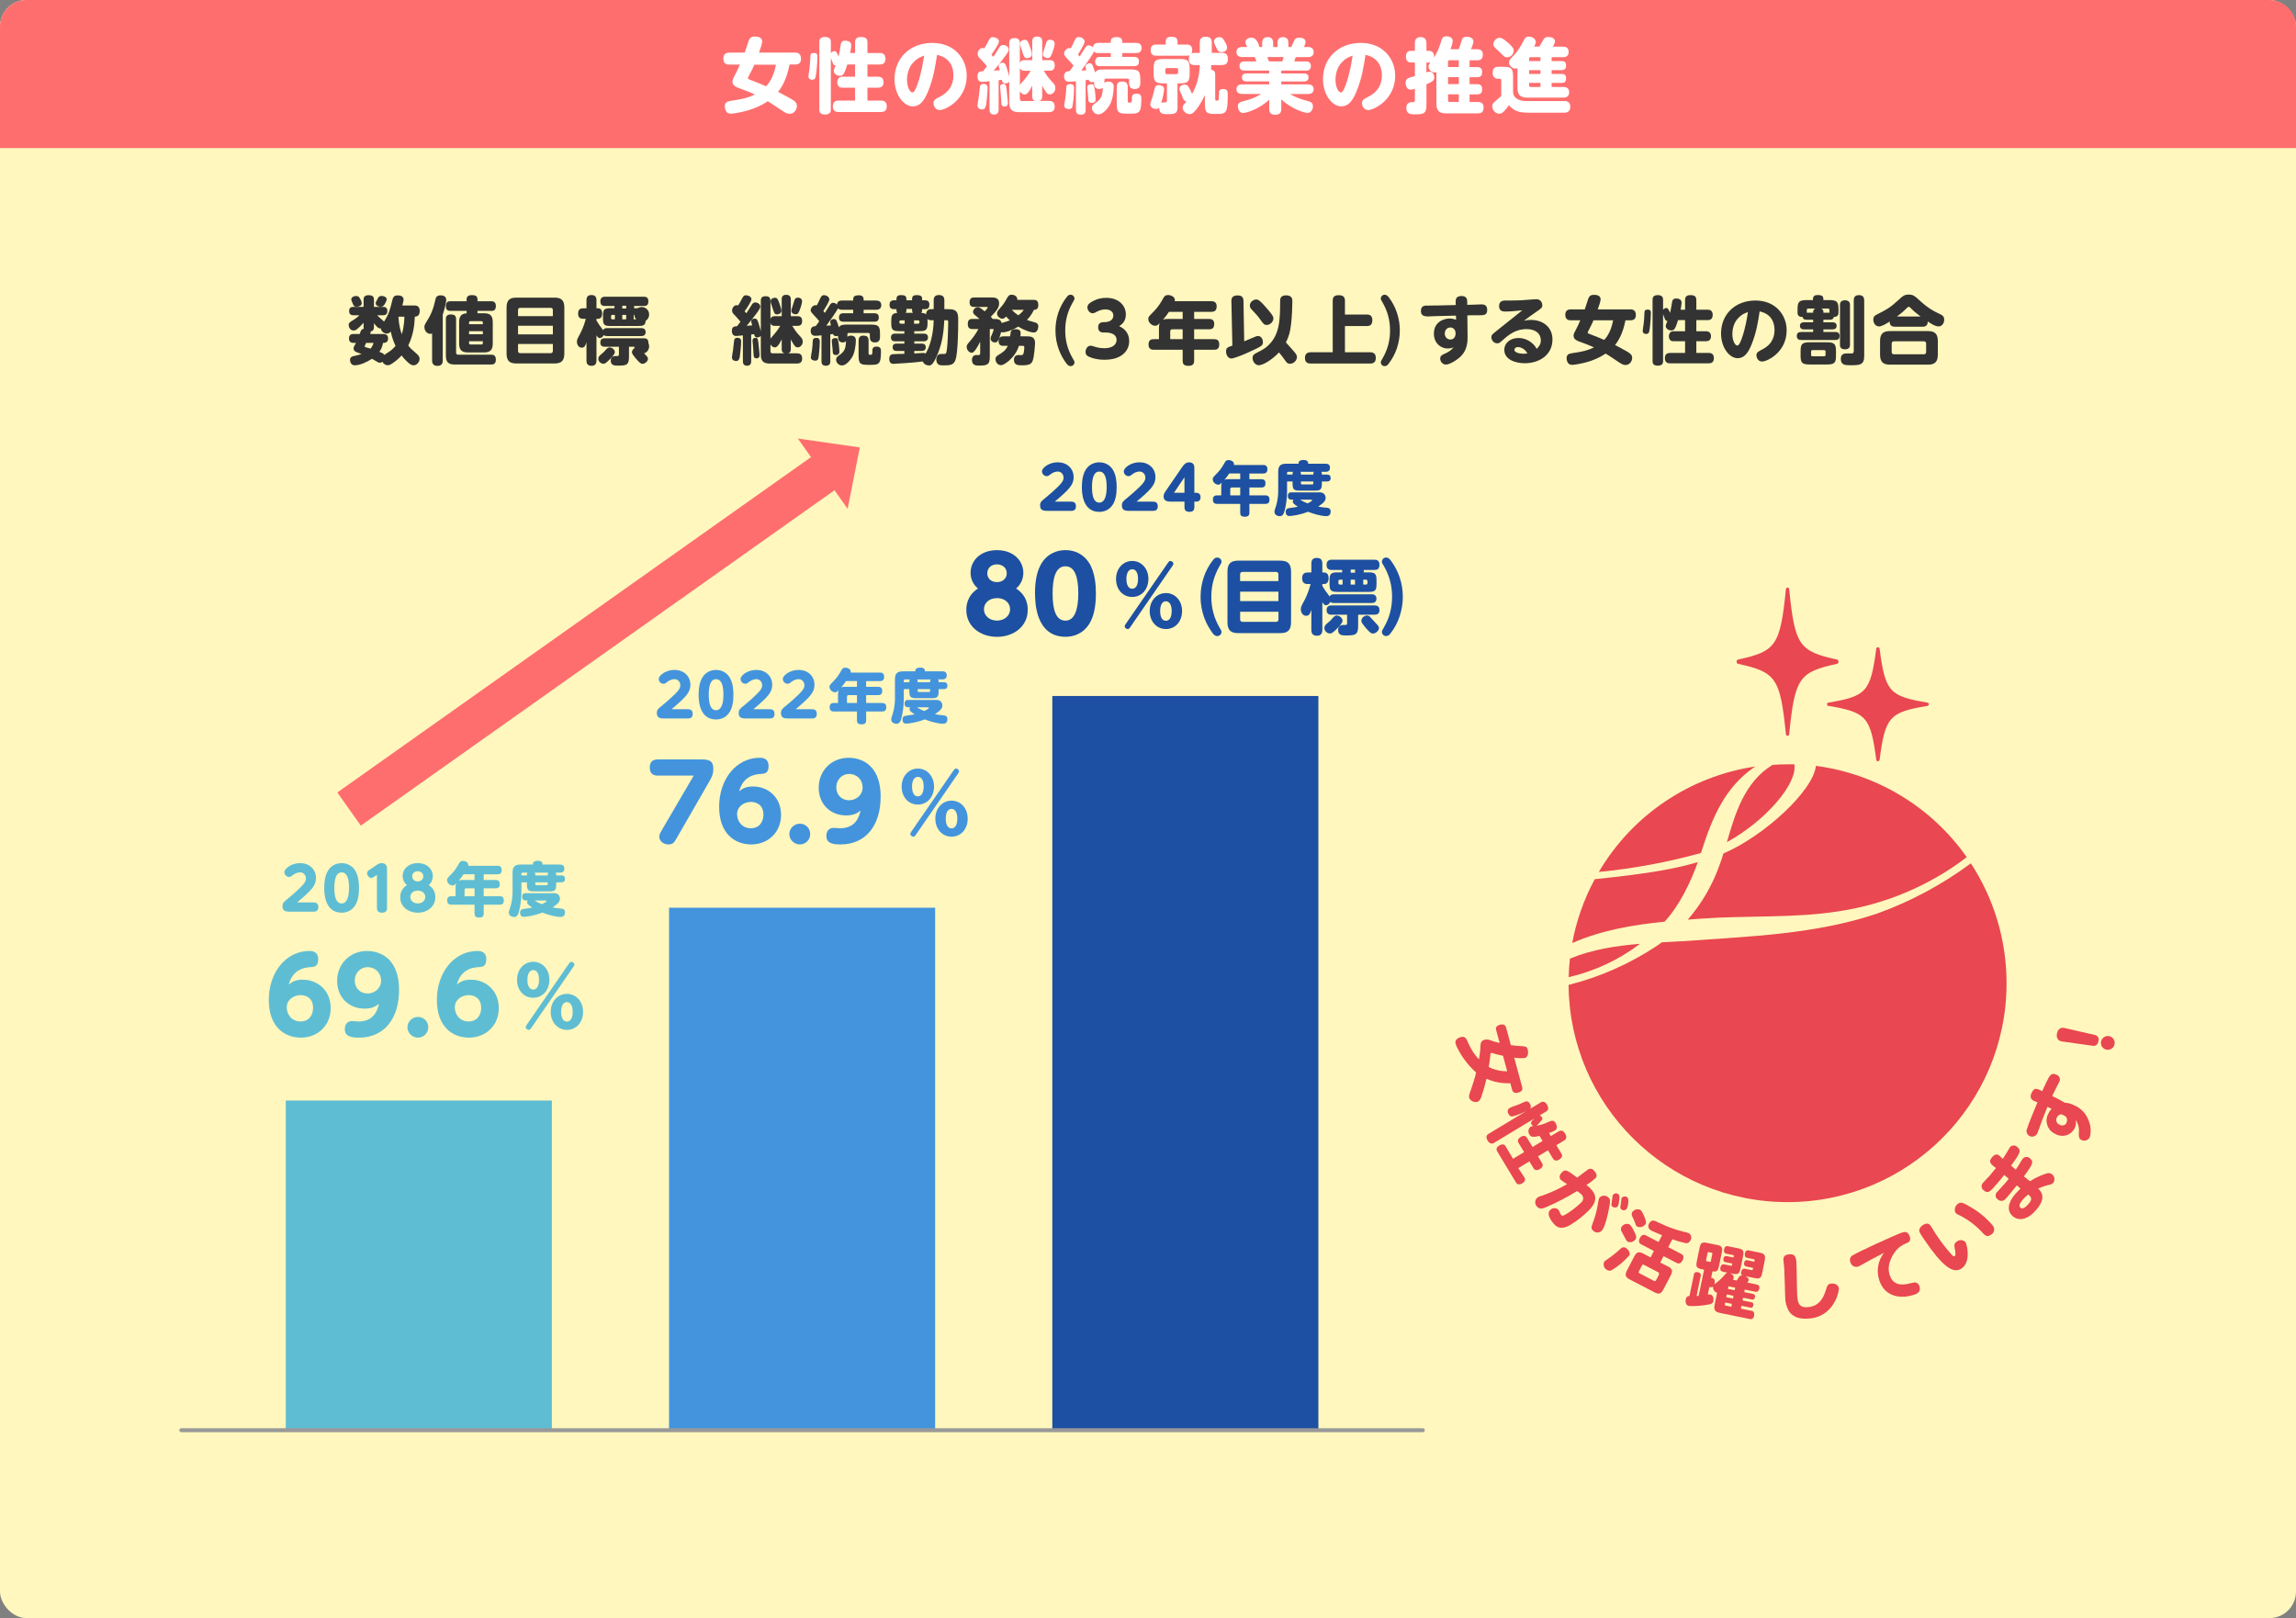 <?xml version="1.0" encoding="UTF-8"?> <svg xmlns="http://www.w3.org/2000/svg" id="_レイヤー_1" data-name="レイヤー 1" viewBox="0 0 620 437"><rect x="0" y="0" width="620" height="437" fill="#808080" stroke="none"/><defs><style> .cls-1 { stroke: #999; stroke-linecap: round; stroke-width: 1.06px; } .cls-1, .cls-2 { fill: none; stroke-miterlimit: 10; } .cls-3 { fill: #e94751; } .cls-3, .cls-4, .cls-5, .cls-6, .cls-7, .cls-8, .cls-9, .cls-10 { stroke-width: 0px; } .cls-4 { fill: #ff6e6e; } .cls-2 { stroke: #ff6e6e; stroke-width: 10.97px; } .cls-5 { fill: #5fbdd3; } .cls-6 { fill: #fff7bd; } .cls-11 { isolation: isolate; } .cls-7 { fill: #1d50a2; } .cls-8 { fill: #4394dd; } .cls-9 { fill: #333; } .cls-10 { fill: #fff; } </style></defs><rect class="cls-6" width="620" height="437" rx="7.16" ry="7.16"></rect><path class="cls-4" d="M7.16,0h605.68c3.95,0,7.16,3.21,7.16,7.16v32.84H0V7.16C0,3.21,3.21,0,7.16,0Z"></path><g class="cls-11"><g class="cls-11"><g class="cls-11"><path class="cls-10" d="M213.21,17.46c-.46,2.29-1.32,5.17-3.1,7.35.81.42,1.96,1.01,3.72,2.02.9.53,1.36.99,1.36,1.8,0,.95-.7,2.11-2.02,2.11-.68,0-1.32-.42-2.2-1.01-2.73-1.83-2.86-1.91-3.65-2.38-1.74,1.19-3.74,2-5.5,2.51-1.47.42-3.72.84-4.36.84-.68,0-1.08-.2-1.34-.59-.26-.4-.4-.92-.4-1.36,0-1.14.68-1.36,1.65-1.52,3.1-.46,4.4-.73,6.49-1.72-1.41-.64-2.49-1.03-4.09-1.63-.92-.33-1.98-.75-1.98-1.83,0-.57.22-.95.81-2.05.35-.66.51-1.01,1.19-2.55h-2.88c-.97,0-1.58-.48-1.58-1.63,0-1.36.92-1.61,1.58-1.61h4.2c.18-.51.99-3.06,1.08-3.26.31-.7.68-1.08,1.65-1.08.81,0,1.98.2,1.98,1.32,0,.64-.51,2.02-.86,3.01h9.73c1.08,0,1.61.55,1.61,1.69s-.66,1.54-1.58,1.54h-1.5ZM203.7,17.46c-.37.9-.55,1.25-1.54,3.17-.13.26-.18.37-.18.51,0,.18.04.2.55.4,1.98.75,3.08,1.21,4.36,1.76,1.25-1.34,2.18-3.34,2.64-5.83h-5.83Z"></path></g></g><g class="cls-11"><g class="cls-11"><path class="cls-10" d="M220.73,15.31c0,1.83-.33,5.06-.51,5.57-.09.26-.24.66-.9.66-.11,0-1.01-.02-1.01-.9,0-.33.24-1.83.29-2.13.11-1.03.15-1.45.22-3.08.02-.73.04-1.12,1.01-1.12.9,0,.9.55.9,1.01ZM230.9,14.32v-2.86c0-.4,0-1.47,1.56-1.47s1.78.68,1.78,1.47v2.86h3.37c.31,0,1.5,0,1.5,1.54,0,1.36-.9,1.56-1.5,1.56h-3.37v3.3h2.84c.29,0,1.52,0,1.52,1.47,0,1.3-.9,1.5-1.52,1.5h-2.84v3.48h3.72c.31,0,1.5,0,1.5,1.54,0,1.36-.9,1.54-1.5,1.54h-11.55c-.33,0-1.52,0-1.52-1.52,0-1.36.9-1.56,1.52-1.56h4.49v-3.48h-3.32c-.64,0-.88-.13-1.06-.31-.31-.31-.44-.73-.44-1.17s.18-.92.44-1.17c.24-.22.46-.33,1.06-.33h3.32v-3.3h-2.09c-.84,2.68-1.12,3.06-2.05,3.06-.75,0-1.61-.53-1.61-1.3,0-.31.07-.44.51-1.52-.35,0-.55-.15-.68-.4-.13-.24-.53-1.39-.62-1.61v13.88c0,.42,0,1.41-1.56,1.41s-1.56-.97-1.56-1.41V11.39c0-.42,0-1.41,1.54-1.41s1.58.97,1.58,1.41v2.95c.31-.4.7-.53.97-.53.46,0,.57.24,1.12,1.45.18-.79.31-1.54.53-2.88.11-.73.22-1.39,1.23-1.39.42,0,1.65.07,1.65,1.23,0,.55-.18,1.52-.29,2.09h1.32Z"></path></g></g><g class="cls-11"><g class="cls-11"><path class="cls-10" d="M250.53,24.88c-1.01,2.38-2.13,3.85-4.03,3.85-2.46,0-4.95-3.15-4.95-7.35,0-5.68,4.18-9.79,10.21-9.79s9.29,4.33,9.29,8.84c0,6.58-5.83,9.29-7.28,9.29-1.3,0-1.69-1.3-1.69-1.83,0-.86.44-1.1,1.87-1.85,3.19-1.67,3.5-4.29,3.5-5.66,0-.97-.07-4.64-4.42-5.57-.44,2.99-.97,6.42-2.49,10.05ZM246.62,16.85c-1.34,1.43-1.69,3.37-1.69,4.64,0,2.16.84,3.48,1.47,3.48.55,0,1.03-1.34,1.3-2.05,1.14-3.17,1.61-6.25,1.85-7.9-1.1.42-1.83.68-2.93,1.83Z"></path></g></g><g class="cls-11"><g class="cls-11"><path class="cls-10" d="M267.21,21.95c-.64.07-1.67.18-1.91.18-.33,0-1.36,0-1.36-1.52,0-1.28.77-1.34,1.54-1.39.59-.77.81-1.06,1.01-1.32-.18-.22-.73-.95-1.5-1.74-.75-.75-.99-.99-.99-1.61,0-.77.57-1.58,1.36-1.58.22,0,.35.04.44.09.42-.66.75-1.3.9-1.58.59-1.14.77-1.45,1.41-1.45.68,0,1.63.42,1.63,1.14,0,.31-.11.62-.62,1.47-.59,1.03-1.17,1.8-1.41,2.13.2.2.31.33.53.59.26-.35,1.39-2.24,1.67-2.64.15-.22.42-.57.97-.57.73,0,1.5.53,1.5,1.21,0,.37-.15.75-1.19,2.13-.92,1.23-1.85,2.44-2.86,3.59.79-.04.81-.04,1.65-.11-.2-.66-.29-.99-.29-1.19,0-.64.68-.84.99-.84.73,0,.9.53,1.19,1.43.37,1.1.62,2.2.66,2.38v-9.07c0-.92.33-1.39,1.52-1.39,1.34,0,1.34,1.01,1.34,1.39v5.39c.24-.79.84-.84,1.3-.84h2.05v-4.97c0-.55.07-1.39,1.36-1.39s1.34.99,1.34,1.39v4.97h1.98c.51,0,1.39.04,1.39,1.45s-.99,1.41-1.39,1.41h-1.56c.57.97,1.3,1.98,1.89,2.62.95.99,1.23,1.3,1.23,2.09,0,.99-.79,1.69-1.5,1.69-.35,0-.66-.15-.99-.59-.4-.53-.64-.99-1.06-1.76v2.79c0,.44,0,1.08-.84,1.32h2.6c1.19,0,1.61.53,1.61,1.61,0,1.43-1.21,1.43-1.61,1.43h-8.01c-1.72,0-2.66-.59-2.66-2.66v-5.57c-.24.33-.66.48-1.08.48-.48,0-.79-.24-.92-.99-.13.02-.73.09-.86.11v7.92c0,.33,0,1.36-1.23,1.36s-1.23-1.03-1.23-1.36v-7.66ZM266.68,23.82c0,1.1-.26,3.59-.37,4.33-.11.64-.26,1.41-1.1,1.41-.11,0-1.25,0-1.25-1.1,0-.33.26-1.74.31-2.02.09-.7.24-2.02.31-2.75.07-.7.31-1.03,1.03-1.03,1.08,0,1.08.81,1.08,1.17ZM271.81,24.11c.26,2.18.35,3.48.35,3.7s0,.97-.92.97c-.77,0-.81-.59-.84-.95-.07-.73-.13-2.44-.22-3.15-.09-.9-.11-.99-.11-1.17,0-.59.35-.84.9-.84.66,0,.7.42.84,1.43ZM276.7,19.11c-.48,0-1.08-.04-1.3-.84v4.69c.07-.15.11-.24.95-1.14.57-.64,1.43-1.76,1.96-2.71h-1.61ZM278.74,23.14c-1.01,2.05-1.54,2.38-2.07,2.38s-1.03-.44-1.28-.9v2.07c0,.37.2.59.59.59h3.59c-.81-.24-.84-.86-.84-1.32v-2.82ZM278.08,12.51c.2.55.57,1.58.57,2.11,0,.84-.86,1.08-1.3,1.08-.75,0-.86-.37-1.39-2.05-.07-.22-.4-1.17-.46-1.39-.04-.18-.07-.35-.07-.42,0-.9.97-1.08,1.23-1.08.77-.02.95.44,1.41,1.74ZM284.07,14.47c-.29.7-.48,1.21-1.17,1.21-.2,0-1.3-.09-1.3-1.08,0-.26.07-.42.42-1.5.09-.26.44-1.45.53-1.67.11-.31.35-.7.95-.7.13,0,1.3,0,1.3,1.08,0,.26-.13,1.17-.73,2.66Z"></path></g></g><g class="cls-11"><g class="cls-11"><path class="cls-10" d="M295.46,22.09c-.15.04-.31.09-.57.09-.57,0-.77-.26-.92-.64-.22.04-.31.04-.81.11v7.97c0,.55-.07,1.36-1.32,1.36s-1.3-.92-1.3-1.36v-7.68c-.37.04-1.52.15-1.85.15-1.36,0-1.36-1.28-1.36-1.45,0-1.39,1.1-1.41,1.5-1.43.51-.68.55-.77,1.06-1.45-.48-.64-.57-.73-1.41-1.61-.51-.53-1.14-1.19-1.14-1.61,0-.68.62-1.56,1.5-1.56.18,0,.26.02.33.04.4-.77.48-.9.7-1.41.57-1.25.75-1.61,1.43-1.61.81,0,1.58.57,1.58,1.25,0,.62-1.32,2.73-1.78,3.48.15.15.24.24.46.53.22-.33,1.19-1.91,1.41-2.27.24-.38.48-.73,1.03-.73.24,0,.7.07,1.14.53.11-1.08.92-1.21,1.58-1.21h3.23v-.35c0-.88.51-1.21,1.67-1.21,1.03,0,1.43.48,1.43,1.21v.35h3.65c.86,0,1.58.29,1.58,1.39,0,1.32-1.12,1.36-1.58,1.36h-3.65v1.03h3.17c.57,0,1.34.13,1.34,1.28,0,1.23-.97,1.23-1.34,1.23h-9.15c-.62,0-1.34-.13-1.34-1.25,0-1.19.88-1.25,1.34-1.25h2.88v-1.03h-3.23c-.64,0-.97-.11-1.28-.42-.15.46-2.51,3.89-3.45,5.15.18-.02,1.14-.07,1.34-.09-.13-.53-.2-.79-.2-.99,0-.7.75-.9,1.1-.9.48,0,.66.26.84.62.09.2.44,1.23.66,1.85.46-.77,1.23-.81,2.44-.81h7.02c2.31,0,2.73.46,2.73,2.73v1.01c0,1.12-.57,1.56-1.52,1.56-1.03,0-1.5-.57-1.5-1.56v-.84c0-.31-.15-.42-.42-.42h-5.81c-.26,0-.44.11-.44.42v.73c.29-.26.64-.35,1.06-.35,1.45,0,1.45,1.12,1.45,1.45,0,1.36-.35,3.65-1.06,4.86-.62,1.06-1.91,2.55-3.04,2.55-1.03,0-1.78-.88-1.78-1.74,0-.64.42-.95.92-1.3,1.74-1.19,1.89-2.11,2.05-4.18-.29.26-.62.37-.99.37-1.39,0-1.39-1.28-1.39-1.54v-.42ZM290.03,23.82c0,.88-.11,2.79-.29,4.07-.15,1.1-.22,1.56-1.1,1.56-.46,0-1.28-.2-1.28-.99,0-.29.29-1.56.31-1.83.2-1.56.22-1.94.24-2.79.02-.66.11-1.14,1.12-1.14s.99.79.99,1.12ZM295.66,24.51c.07.51.2,1.74.2,2.25,0,.24,0,1.03-1.03,1.03-.92,0-.95-.46-.99-1.65-.02-.4-.24-2.13-.24-2.49,0-.86.73-.9,1.14-.9.66,0,.73.46.92,1.76ZM304.53,27.1c0,.51.02.62.57.62.44,0,.55-.09.55-.88s0-1.56,1.23-1.56c1.32,0,1.32.9,1.32,1.34,0,3.98-.57,4.09-3.3,4.09s-3.34-.11-3.34-2.73v-4.38c0-.84.24-1.58,1.39-1.58.97,0,1.58.24,1.58,1.58v3.5Z"></path></g></g><g class="cls-11"><g class="cls-11"><path class="cls-10" d="M317.98,28.62c0,1.83-.26,2.22-2.66,2.22-1.21,0-2.31,0-2.29-1.78-.15.18-.33.37-.88.37s-1.52-.37-1.52-1.23c0-.22,0-.37.37-1.39.26-.75.46-1.5.62-2.18.22-1.06.35-1.65,1.32-1.65.29,0,1.41.13,1.41,1.08,0,.29-.13,1.63-.79,3.76.24-.15.33-.15,1.08-.18.29,0,.48-.15.48-.53v-4.6h-.84c-2.29,0-2.77-.4-2.77-2.77v-1.06c0-2.27.4-2.75,2.77-2.75h4.2c2.33,0,2.77.44,2.77,2.75v1.06c0,2.31-.42,2.77-2.77,2.77h-.51v6.09ZM323.98,14.27v-2.73c0-.59.11-1.61,1.5-1.61,1.17,0,1.74.35,1.74,1.61v2.73h2.71c.4,0,1.65,0,1.65,1.56,0,1.39-.66,1.74-1.65,1.74h-2.86v.48c0,.13,0,.48-.02.77,1.08.15,1.1.95,1.1,1.36v6.56c0,.31.09.44.35.44.53,0,.59,0,.62-.7.02-.35.07-1.69.07-1.76.18-.64.79-.68,1.1-.68,1.19,0,1.25.75,1.25,1.5,0,5.24-.44,5.24-3.3,5.24-2.35,0-2.88-.31-2.88-2.71v-2.42c-.57,1.32-1.52,2.95-2.35,3.96-.77.95-1.17,1.21-1.78,1.21-.99,0-1.87-.9-1.87-1.74,0-.51.11-.62,1.03-1.67-.64-.11-.77-.4-1.3-1.76-.11-.26-.62-1.34-.62-1.58,0-1.08,1.17-1.23,1.43-1.23.55,0,.81.26,1.08.66.22.33.51.88.92,1.85.77-1.32,1.3-2.75,1.65-4.25.24-1.06.42-2.66.42-3.04v-.48h-1.3c-.55,0-1.65-.04-1.65-1.63,0-.57.13-.84.22-1.03-.26.09-.37.13-.81.13h-8.19c-.46,0-1.52-.04-1.52-1.5,0-1.23.7-1.52,1.52-1.52h2.55v-.81c0-.81.46-1.28,1.47-1.28s1.72.22,1.72,1.28v.81h2.44c.51,0,1.52.07,1.52,1.5,0,.22-.02.57-.18.9.24-.13.62-.15.9-.15h1.32ZM317.69,20.02c.4,0,.44-.29.44-.44v-.75c0-.29-.15-.44-.44-.44h-2.57c-.31,0-.44.18-.44.44v.75c0,.24.13.44.44.44h2.57ZM330.45,10.75c.46.7.92,1.61.92,2.09,0,.88-.88,1.25-1.52,1.25-.46,0-.86-.15-1.14-.68-.24-.44-.9-1.76-.9-2.13,0-1.12,1.25-1.25,1.28-1.25.59,0,.9,0,1.36.73Z"></path></g></g><g class="cls-11"><g class="cls-11"><path class="cls-10" d="M340.83,12.69v-1.06c0-.62.13-1.61,1.5-1.61,1.45,0,1.47,1.23,1.47,1.61v1.06h1.17v-1.06c0-.57.09-1.61,1.47-1.61,1.47,0,1.47,1.21,1.47,1.61v1.06h.79s.68-1.52.75-1.67c.2-.44.4-.84,1.47-.84s1.65.51,1.65,1.12c0,.44-.35,1.17-.44,1.39h1.01c.31,0,1.61,0,1.61,1.39s-1.34,1.34-1.61,1.34h-3.26c-.22.7-.24.79-.4,1.17h3.15c.33,0,1.36,0,1.36,1.25s-1.03,1.23-1.36,1.23h-6.64v.77h6.09c.24,0,1.28,0,1.28,1.08s-1.03,1.08-1.28,1.08h-6.09v.79h7.17c.55,0,1.58.13,1.58,1.3,0,1.3-1.32,1.3-1.58,1.3h-4.82c1.39.84,2.91,1.41,4.47,1.8.97.24,1.74.48,1.74,1.54,0,.68-.42,1.78-1.54,1.78-.26,0-3.72-.64-7.02-3.67v2.55c0,1.17-.51,1.61-1.74,1.61-1.52,0-1.52-1.23-1.52-1.61v-2.44c-2.86,2.62-6.23,3.56-7.02,3.56-1.21,0-1.45-1.32-1.45-1.78,0-.97.62-1.21,1.85-1.5,1.56-.35,3.15-1.06,4.44-1.85h-5.06c-.57,0-1.61-.15-1.61-1.3,0-1.3,1.34-1.3,1.61-1.3h7.24v-.79h-6.09c-.26,0-1.28,0-1.28-1.08s1.03-1.08,1.28-1.08h6.09v-.77h-6.67c-.33,0-1.36,0-1.36-1.23s1.03-1.25,1.36-1.25h3.21s-.26-.75-.46-1.17h-3.32c-.29,0-1.61,0-1.61-1.36s1.34-1.36,1.61-1.36h1.28c-.42-.88-.46-.99-.46-1.32,0-.81.97-1.21,1.65-1.21,1.45,0,2.09,2.18,2.11,2.53h.75ZM346.24,16.58c.15-.33.24-.59.38-1.17h-4.4c.07.18.35.99.44,1.17h3.59Z"></path></g></g><g class="cls-11"><g class="cls-11"><path class="cls-10" d="M366.23,24.88c-1.01,2.38-2.13,3.85-4.03,3.85-2.46,0-4.95-3.15-4.95-7.35,0-5.68,4.18-9.79,10.21-9.79s9.29,4.33,9.29,8.84c0,6.58-5.83,9.29-7.28,9.29-1.3,0-1.69-1.3-1.69-1.83,0-.86.44-1.1,1.87-1.85,3.19-1.67,3.5-4.29,3.5-5.66,0-.97-.07-4.64-4.42-5.57-.44,2.99-.97,6.42-2.49,10.05ZM362.32,16.85c-1.34,1.43-1.69,3.37-1.69,4.64,0,2.16.84,3.48,1.47,3.48.55,0,1.03-1.34,1.3-2.05,1.14-3.17,1.61-6.25,1.85-7.9-1.1.42-1.83.68-2.93,1.83Z"></path></g></g><g class="cls-11"><g class="cls-11"><path class="cls-10" d="M393.91,13.28c.2-.44.24-.62.79-2.33.15-.51.37-1.03,1.39-1.03.07,0,1.78,0,1.78,1.28,0,.68-.62,1.96-.66,2.09h1.65c.81,0,1.56.29,1.56,1.39,0,.99-.29,1.61-1.58,1.61h-2v1.83h2.07c.33,0,1.32,0,1.32,1.3,0,.88-.26,1.43-1.32,1.43h-2.07v1.89h2.09c.57,0,1.3.15,1.3,1.3,0,.81-.18,1.45-1.3,1.45h-2.09v2.05h2.2c.66,0,1.58.15,1.58,1.43,0,1.06-.31,1.65-1.58,1.65h-8.56c-1.74,0-2.6-.64-2.6-2.62v-8.49c-.13.02-.26.07-.48.07-1.01,0-1.65-.95-1.65-1.61,0-.42.15-.64.53-1.14-.18.04-.26.07-.57.07h-.53v2.64c.4-.15.62-.18.84-.18,1.28,0,1.28,1.54,1.28,1.56,0,.7-.22,1.03-2.11,1.85v5.39c0,2.42-.51,2.73-3.1,2.73-1.03,0-2.33,0-2.33-1.74,0-.9.46-1.56,1.5-1.56.62,0,.81,0,.81-.59v-3.04c-.57.2-.81.26-1.1.26-1.41,0-1.41-1.76-1.41-1.83,0-1.21.66-1.36,2.51-1.83v-3.67h-.88c-.4,0-1.54,0-1.54-1.56s.97-1.61,1.54-1.61h.88v-2.07c0-.37,0-1.63,1.54-1.63s1.58,1.25,1.58,1.63v2.07h.53c.35,0,1.69,0,1.52,1.83,1.12-1.87,1.39-2.71,2.05-4.78.26-.88.81-.97,1.23-.97.81,0,1.76.33,1.76,1.21,0,.62-.35,1.67-.59,2.29h2.24ZM391.02,18.1h2.9v-1.83h-2.49c-.29,0-.42.15-.42.42v1.41ZM393.93,20.83h-2.9v1.89h2.9v-1.89ZM393.93,27.52v-2.05h-2.9v1.63c0,.29.13.42.42.42h2.49Z"></path></g></g><g class="cls-11"><g class="cls-11"><path class="cls-10" d="M422.49,27.28c.99,0,1.54.57,1.54,1.52s-.42,1.63-1.56,1.63h-9.99c-2.55,0-3.83-.66-5.04-2.02-1.56,2.29-2.18,2.29-2.62,2.29-.92,0-1.87-.92-1.87-2.02,0-.55.29-.9.79-1.32.99-.84,1.01-.84,1.65-1.45v-4.07c0-.22,0-.57-.37-.57h-.51c-.59,0-1.43-.29-1.43-1.52s.42-1.72,1.63-1.72h1.14c2.27,0,2.73.42,2.73,2.73v4.07c0,1.56,1.5,2.46,3.56,2.46h10.34ZM404.98,10.2c.33,0,.68,0,2.22,1.32,1.47,1.3,1.56,1.74,1.56,2.16,0,.97-.86,1.8-1.8,1.8-.59,0-.81-.22-1.78-1.19-.26-.26-1.41-1.32-1.61-1.56-.22-.26-.31-.48-.31-.86,0-.55.62-1.67,1.72-1.67ZM415.69,12.6c.2-.29.9-1.63,1.08-1.89.22-.35.44-.73,1.39-.73.75,0,1.74.35,1.74,1.17,0,.4-.18.75-.57,1.45h2.68c.66,0,1.58.13,1.58,1.41,0,1.06-.59,1.43-1.58,1.43h-3.01v1.06h2.66c.51,0,1.23.07,1.23,1.14,0,.95-.31,1.3-1.23,1.3h-2.66v1.03h2.66c.68,0,1.23.15,1.23,1.19s-.46,1.23-1.23,1.23h-2.66v1.1h3.12c.51,0,1.61.07,1.61,1.43,0,1.1-.68,1.45-1.61,1.45h-9.73c-1.78,0-2.62-.68-2.62-2.62v-5.37c-.11.07-.26.15-.59.15-.79,0-1.69-.77-1.69-1.67,0-.59.29-.88,1.28-1.89,1.28-1.34,2.11-2.88,2.79-4.22.24-.46.48-.86,1.3-.86.95,0,1.85.62,1.85,1.45,0,.4-.22.81-.44,1.25h1.43ZM412.92,16.5h3.06v-1.06h-2.64c-.29,0-.42.15-.42.42v.64ZM415.98,18.94h-3.06v1.03h3.06v-1.03ZM415.98,22.39h-3.06v.68c0,.26.13.42.42.42h2.64v-1.1Z"></path></g></g></g><g class="cls-11"><g class="cls-11"><path class="cls-9" d="M95.4,92.6c-.8,0-1.16-.46-1.16-1.18,0-.88.46-1.22,1.26-1.22h1.62c.4-1.1.46-1.28,1.1-1.4-.04-.2-.04-.26-.04-.5v-1.14c-.6.7-1.22,1.28-1.6,1.6-.4.32-.68.5-1.08.5-.86,0-1.34-.78-1.34-1.54,0-.54.34-.74,1.26-1.3.72-.44,1.3-.94,1.64-1.28h-1.56c-.4,0-1.22-.02-1.22-1.14,0-.98.6-1.12,1.22-1.12h2.68v-1.9c0-.38,0-1.26,1.32-1.26,1.14,0,1.48.4,1.48,1.26v1.9h2.4c.4,0,1.22.02,1.22,1.1s-.74,1.16-1.22,1.16h-1.54c.4.42.82.8,1.26,1.16.48.38.5.42.58.6,1.34-2.1,1.62-3.16,2.3-5.98.2-.8.54-1.14,1.44-1.14.38,0,1.56.06,1.56,1.14,0,.32-.04.44-.34,1.58h3.28c.92,0,1.42.48,1.42,1.46,0,1.5-.94,1.54-1.32,1.56-.08,2.2-.4,4.98-1.78,7.8.58.74.66.82,2.34,2.28.66.58.72,1.02.72,1.3,0,.88-.74,1.76-1.62,1.76-.44,0-.86-.14-1.88-1.12-.48-.48-.96-.98-1.36-1.54-.38.42-1.04,1.14-2.34,2.04-.82.56-1.06.6-1.4.6-.5,0-1.08-.24-1.42-.94-.12.1-.32.26-.7.26-.3,0-.48-.06-1.02-.42-.3-.2-.86-.5-1.12-.64-1.3.86-3.2,1.76-4.68,1.76-.86,0-1.24-.84-1.24-1.42,0-.88.68-1.02,1.14-1.1.94-.18,1.68-.44,1.98-.54-.24-.08-1.28-.44-1.48-.54-.34-.14-.68-.46-.68-.94,0-.42.16-.66.56-1.34.04-.06.06-.12.08-.18h-.72ZM96.24,82.84c-.58,0-.7-.2-.96-.78-.38-.86-.42-1.02-.42-1.2,0-.52.58-.92,1.32-.92.56,0,.74.22,1,.62.14.22.5.84.5,1.34,0,.46-.42.94-1.44.94ZM98.86,92.6c-.1.22-.38.8-.38.92,0,.06,0,.16.14.22.12.06,1.08.3,1.44.42.34-.4.6-.86.82-1.56h-2.02ZM103.5,90.2c.7,0,1.3.28,1.3,1.22,0,1.18-1,1.18-1.38,1.2-.16,1.02-.5,1.74-.98,2.4,1.04.42,1.12.46,1.3.84.14-.1.86-.56,1.02-.66.68-.44,1.26-.84,2.06-1.8-.22-.44-.92-1.86-1.28-3.86-.16.18-.52.56-1.1.56-.76,0-1.56-.68-1.6-1.42-.54.12-.96-.22-1.86-1.38v1c0,.52-.1,1.06-.88,1.22.02.26-.06.54-.12.68h3.52ZM104.42,80.84c0,.48-.5,1.26-.6,1.4-.18.26-.42.62-1.06.62s-1.3-.38-1.3-.94c0-.28.02-.34.56-1.32.16-.3.36-.68,1.02-.68.7,0,1.38.36,1.38.92ZM107.64,85.52c-.02.08-.02.1-.06.16.22,2.56.58,3.64.92,4.58.16-.5.66-2.18.7-4.74h-1.56Z"></path></g></g><g class="cls-11"><g class="cls-11"><path class="cls-9" d="M119.56,97.32c0,.36,0,1.5-1.42,1.5-1.34,0-1.46-.94-1.46-1.5v-7.24c-.1.04-.24.08-.48.08-.8,0-1.6-.7-1.6-1.88,0-.28.1-.6.26-.86,1.16-1.9,1.54-2.52,2.16-4.36.14-.4.62-2.42.68-2.6.26-.58.82-.7,1.28-.7.4,0,1.52.1,1.52,1.22,0,.28-.14,1.56-.94,4v12.34ZM126,83.96h-4.36c-.34,0-1.24,0-1.24-1.22,0-1.1.46-1.38,1.24-1.38h4.36v-.42c0-.4,0-1.24,1.42-1.24,1.28,0,1.52.48,1.52,1.24v.42h3.7c.36,0,1.26,0,1.26,1.3s-.82,1.3-1.26,1.3h-3.7v.64h1.76c1.5,0,2.36.52,2.36,2.38v5.82c0,1.86-.86,2.38-2.36,2.38h-4.38c-1.46,0-2.34-.5-2.34-2.38v-5.82c0-1.92.92-2.28,2.02-2.36v-.66ZM123.16,95.2c0,.36.18.6.58.6h8.9c.4,0,1.26,0,1.26,1.32,0,1.24-.74,1.32-1.26,1.32h-9.9c-1.56,0-2.34-.58-2.34-2.36v-10.02c0-1.02.9-1.14,1.32-1.14,1.32,0,1.44.68,1.44,1.28v9ZM126.66,87.56h3.72v-.46c0-.22-.12-.36-.36-.36h-3c-.24,0-.36.14-.36.36v.46ZM130.38,89.44h-3.72v.84h3.72v-.84ZM126.66,92.16v.5c0,.24.12.38.36.38h3c.24,0,.36-.14.36-.38v-.5h-3.72Z"></path></g></g><g class="cls-11"><g class="cls-11"><path class="cls-9" d="M152.39,95.48c0,2.14-1.02,2.68-2.66,2.68h-10.28c-1.66,0-2.66-.54-2.66-2.68v-12.44c0-2.08.96-2.66,2.66-2.66h10.28c1.66,0,2.66.56,2.66,2.66v12.44ZM139.89,85.38h9.4v-1.68c0-.3-.2-.56-.56-.56h-8.28c-.32,0-.56.22-.56.56v1.68ZM139.89,87.98v2.32h9.4v-2.32h-9.4ZM139.89,92.9v1.92c0,.22.14.56.56.56h8.28c.26,0,.56-.16.56-.56v-1.92h-9.4Z"></path></g></g><g class="cls-11"><g class="cls-11"><path class="cls-9" d="M173.15,88.62c.26,0,1.2,0,1.2,1.06s-.9,1.08-1.2,1.08h-9.2c-.62,0-.78-.14-.92-.28-.24.52-.68.82-1.06.82-.48,0-.72-.44-.9-.78v6.82c0,.32,0,1.46-1.28,1.46-1.02,0-1.42-.48-1.42-1.46v-4.9c-.3.9-.5,1.46-1.26,1.46-.84,0-1.32-.8-1.32-1.6,0-.56.14-.82.84-2.12.92-1.68,1.4-3.48,1.56-4.08h-.7c-.4,0-1.38-.02-1.38-1.4,0-1.22.7-1.44,1.38-1.44h.88v-2.14c0-.42.04-1.44,1.26-1.44.92,0,1.44.3,1.44,1.44v2.14h.44c1,0,1.1.98,1.1,1.4,0,.64-.2,1.44-1.1,1.44h-.44v.46c.58,1,.84,1.32,1.78,2.58.28-.48.68-.52,1.1-.52h9.2ZM166.03,95.12c0,.56-1.02,1.6-1.6,2.16-.94.94-1.26.96-1.46.96-.68,0-1.4-.56-1.4-1.32,0-.58.28-.82.82-1.28.54-.44.62-.52,1.12-1.08.34-.4.7-.8,1.24-.72.86.14,1.28.8,1.28,1.28ZM165.93,82.64h-2.56c-.32,0-1.26,0-1.26-1.24s.92-1.26,1.26-1.26h10.48c.36,0,1.24,0,1.24,1.24s-.78,1.26-1.24,1.26h-2.62v.6h1.14c1.66,0,2,.32,2,2.02v.76c0,1.68-.3,2.02-2,2.02h-7.52c-1.68,0-2.02-.32-2.02-2.02v-.76c0-1.68.34-2.02,2.02-2.02h1.08v-.6ZM163.33,93.64c-.44,0-1.22-.06-1.22-1.12,0-.98.6-1.16,1.22-1.16h10.54c.32,0,1.22,0,1.22,1.14,0,1.06-.76,1.14-1.22,1.14h-4.02v2.6c0,2.3-.56,2.5-2.92,2.5-1.02,0-2-.04-2-1.34,0-1.16.92-1.24,1.16-1.24.12,0,.62.02.72,0,.22-.04.32-.16.32-.5v-2.02h-3.8ZM166.03,85.04h-.64c-.28,0-.38.14-.38.38v.44c0,.26.12.38.38.38h.64v-1.2ZM168.03,83.32h1.06v-.76h-1.06v.76ZM169.09,85.04h-1.06v1.2h1.06v-1.2ZM173.09,94.5c.24.28,1.38,1.5,1.6,1.74.22.26.28.46.28.66,0,.72-.88,1.36-1.46,1.36-.42,0-.76-.18-1.98-1.64-.38-.48-.88-1.06-.88-1.48,0-.6.52-1.2,1.22-1.3.58-.08.82.16,1.22.66ZM171.11,86.24h.64c.26,0,.4-.12.4-.38v-.44c0-.24-.12-.38-.4-.38h-.64v1.2Z"></path><path class="cls-9" d="M175.29,84.94c0,1.16-.94,2-2,2s-2-.88-2-2,.92-2,2-2.02c1.04,0,2,.84,2,2.02ZM175.29,93.54c0,1.14-.92,2-2,2s-2-.88-2-2,.92-2,2-2,2,.84,2,2Z"></path></g></g><g class="cls-11"><g class="cls-11"><path class="cls-9" d="M200.61,90.58c-.58.06-1.52.16-1.74.16-.3,0-1.24,0-1.24-1.38,0-1.16.7-1.22,1.4-1.26.54-.7.74-.96.92-1.2-.16-.2-.66-.86-1.36-1.58-.68-.68-.9-.9-.9-1.46,0-.7.52-1.44,1.24-1.44.2,0,.32.04.4.08.38-.6.68-1.18.82-1.44.54-1.04.7-1.32,1.28-1.32.62,0,1.48.38,1.48,1.04,0,.28-.1.56-.56,1.34-.54.94-1.06,1.64-1.28,1.94.18.18.28.3.48.54.24-.32,1.26-2.04,1.52-2.4.14-.2.38-.52.88-.52.66,0,1.36.48,1.36,1.1,0,.34-.14.68-1.08,1.94-.84,1.12-1.68,2.22-2.6,3.26.72-.04.74-.04,1.5-.1-.18-.6-.26-.9-.26-1.08,0-.58.62-.76.9-.76.66,0,.82.48,1.08,1.3.34,1,.56,2,.6,2.16v-8.24c0-.84.3-1.26,1.38-1.26,1.22,0,1.22.92,1.22,1.26v4.9c.22-.72.76-.76,1.18-.76h1.86v-4.52c0-.5.06-1.26,1.24-1.26s1.22.9,1.22,1.26v4.52h1.8c.46,0,1.26.04,1.26,1.32s-.9,1.28-1.26,1.28h-1.42c.52.88,1.18,1.8,1.72,2.38.86.9,1.12,1.18,1.12,1.9,0,.9-.72,1.54-1.36,1.54-.32,0-.6-.14-.9-.54-.36-.48-.58-.9-.96-1.6v2.54c0,.4,0,.98-.76,1.2h2.36c1.08,0,1.46.48,1.46,1.46,0,1.3-1.1,1.3-1.46,1.3h-7.28c-1.56,0-2.42-.54-2.42-2.42v-5.06c-.22.3-.6.44-.98.44-.44,0-.72-.22-.84-.9-.12.02-.66.08-.78.1v7.2c0,.3,0,1.24-1.12,1.24s-1.12-.94-1.12-1.24v-6.96ZM200.13,92.28c0,1-.24,3.26-.34,3.94-.1.58-.24,1.28-1,1.28-.1,0-1.14,0-1.14-1,0-.3.24-1.58.28-1.84.08-.64.22-1.84.28-2.5.06-.64.28-.94.94-.94.98,0,.98.74.98,1.06ZM204.79,92.54c.24,1.98.32,3.16.32,3.36s0,.88-.84.88c-.7,0-.74-.54-.76-.86-.06-.66-.12-2.22-.2-2.86-.08-.82-.1-.9-.1-1.06,0-.54.32-.76.82-.76.6,0,.64.38.76,1.3ZM209.23,88c-.44,0-.98-.04-1.18-.76v4.26c.06-.14.1-.22.86-1.04.52-.58,1.3-1.6,1.78-2.46h-1.46ZM211.09,91.66c-.92,1.86-1.4,2.16-1.88,2.16s-.94-.4-1.16-.82v1.88c0,.34.18.54.54.54h3.26c-.74-.22-.76-.78-.76-1.2v-2.56ZM210.49,82c.18.5.52,1.44.52,1.92,0,.76-.78.98-1.18.98-.68,0-.78-.34-1.26-1.86-.06-.2-.36-1.06-.42-1.26-.04-.16-.06-.32-.06-.38,0-.82.88-.98,1.12-.98.7-.02.86.4,1.28,1.58ZM215.93,83.78c-.26.64-.44,1.1-1.06,1.1-.18,0-1.18-.08-1.18-.98,0-.24.06-.38.38-1.36.08-.24.4-1.32.48-1.52.1-.28.32-.64.86-.64.12,0,1.18,0,1.18.98,0,.24-.12,1.06-.66,2.42Z"></path></g></g><g class="cls-11"><g class="cls-11"><path class="cls-9" d="M226.31,90.7c-.14.04-.28.08-.52.08-.52,0-.7-.24-.84-.58-.2.04-.28.04-.74.1v7.24c0,.5-.06,1.24-1.2,1.24s-1.18-.84-1.18-1.24v-6.98c-.34.04-1.38.14-1.68.14-1.24,0-1.24-1.16-1.24-1.32,0-1.26,1-1.28,1.36-1.3.46-.62.5-.7.96-1.32-.44-.58-.52-.66-1.28-1.46-.46-.48-1.04-1.08-1.04-1.46,0-.62.56-1.42,1.36-1.42.16,0,.24.02.3.04.36-.7.44-.82.64-1.28.52-1.14.68-1.46,1.3-1.46.74,0,1.44.52,1.44,1.14,0,.56-1.2,2.48-1.62,3.16.14.14.22.22.42.48.2-.3,1.08-1.74,1.28-2.06.22-.34.44-.66.94-.66.22,0,.64.06,1.04.48.1-.98.84-1.1,1.44-1.1h2.94v-.32c0-.8.46-1.1,1.52-1.1.94,0,1.3.44,1.3,1.1v.32h3.32c.78,0,1.44.26,1.44,1.26,0,1.2-1.02,1.24-1.44,1.24h-3.32v.94h2.88c.52,0,1.22.12,1.22,1.16,0,1.12-.88,1.12-1.22,1.12h-8.32c-.56,0-1.22-.12-1.22-1.14,0-1.08.8-1.14,1.22-1.14h2.62v-.94h-2.94c-.58,0-.88-.1-1.16-.38-.14.42-2.28,3.54-3.14,4.68.16-.02,1.04-.06,1.22-.08-.12-.48-.18-.72-.18-.9,0-.64.68-.82,1-.82.44,0,.6.24.76.56.08.18.4,1.12.6,1.68.42-.7,1.12-.74,2.22-.74h6.38c2.1,0,2.48.42,2.48,2.48v.92c0,1.02-.52,1.42-1.38,1.42-.94,0-1.36-.52-1.36-1.42v-.76c0-.28-.14-.38-.38-.38h-5.28c-.24,0-.4.1-.4.38v.66c.26-.24.58-.32.96-.32,1.32,0,1.32,1.02,1.32,1.32,0,1.24-.32,3.32-.96,4.42-.56.96-1.74,2.32-2.76,2.32-.94,0-1.62-.8-1.62-1.58,0-.58.38-.86.84-1.18,1.58-1.08,1.72-1.92,1.86-3.8-.26.24-.56.34-.9.34-1.26,0-1.26-1.16-1.26-1.4v-.38ZM221.37,92.28c0,.8-.1,2.54-.26,3.7-.14,1-.2,1.42-1,1.42-.42,0-1.16-.18-1.16-.9,0-.26.26-1.42.28-1.66.18-1.42.2-1.76.22-2.54.02-.6.1-1.04,1.02-1.04s.9.72.9,1.02ZM226.49,92.9c.06.46.18,1.58.18,2.04,0,.22,0,.94-.94.94-.84,0-.86-.42-.9-1.5-.02-.36-.22-1.94-.22-2.26,0-.78.66-.82,1.04-.82.6,0,.66.42.84,1.6ZM234.55,95.26c0,.46.02.56.52.56.4,0,.5-.08.5-.8s0-1.42,1.12-1.42c1.2,0,1.2.82,1.2,1.22,0,3.62-.52,3.72-3,3.72s-3.04-.1-3.04-2.48v-3.98c0-.76.22-1.44,1.26-1.44.88,0,1.44.22,1.44,1.44v3.18Z"></path></g></g><g class="cls-11"><g class="cls-11"><path class="cls-9" d="M252.13,81.14c0-.36,0-1.46,1.38-1.46,1.26,0,1.5.64,1.5,1.48v2.34h.86c1,0,1.94,0,2.5.8.34.52.38,1.16.38,2.4,0,2.22-.08,8.66-.74,10.52-.5,1.4-1.54,1.46-3.22,1.46-.82,0-1.1-.08-1.32-.2-.36-.22-.64-.74-.64-1.34,0-.5.22-1.2.72-1.44.24-.1.64-.1.76-.1.92,0,.98,0,1.12-.18.52-.56.62-8,.62-8.48s-.2-.46-.6-.46h-.46c-.18,4.26-.86,7.12-2.08,9.8-1.08,2.4-1.58,2.42-2.08,2.42-.38,0-1.3-.18-1.64-1.08-2.1.3-7.36.64-7.88.64-.32,0-1.18,0-1.18-1.34,0-.7.26-1.16.94-1.26.4-.06,2.64-.08,3.14-.1v-.78h-2.02c-.4,0-1.14-.04-1.14-.98s.62-1,1.14-1h2.02v-.62h-2.42c-.36,0-1.2,0-1.2-1.04s.84-1.04,1.2-1.04h2.42v-.66h-1.28c-1.9,0-2.26-.34-2.26-2.26v-.42c0-1.54.16-2.14,1.64-2.26-.24-.3-.24-.54-.24-1h-.68c-.74,0-1.18-.34-1.18-1.18,0-.74.3-1.22,1.18-1.22h.68c0-.74,0-1.4,1.24-1.4,1.48,0,1.46.58,1.46,1.4h1.52c-.02-.74-.02-1.4,1.24-1.4,1.5,0,1.5.56,1.48,1.4h.74c.4,0,1.22.06,1.22,1.14,0,.8-.26,1.26-1.22,1.26h-.74c0,.48,0,.7-.24,1,.82.04,1.06.18,1.3.42.06-1.42,1.04-1.42,1.38-1.42h.68v-2.36ZM244.29,87.42v-.9h-1.06c-.24,0-.36.14-.36.36,0,.28,0,.54.36.54h1.06ZM246.51,84.48c-.08-.1-.22-.28-.22-.76v-.3h-1.52v.3c0,.5-.12.64-.24.76h1.98ZM246.83,87.42h1.1c.24,0,.36-.14.36-.38,0-.26,0-.52-.36-.52h-1.1v.9ZM246.89,95.46c.34-.02,2.02-.14,2.4-.14.42,0,.54.08.66.18,1.18-2,2.1-5.16,2.18-9.02h-.68c-.46,0-.72-.08-1-.32.02.16.02.2.02.6v.42c0,1.92-.36,2.26-2.28,2.26h-1.3v.66h2.5c.42,0,1.2.04,1.2,1.04s-.9,1.04-1.2,1.04h-2.5v.62h1.98c.38,0,1.12.04,1.12,1s-.84.98-1.12.98h-1.98v.68Z"></path></g></g><g class="cls-11"><g class="cls-11"><path class="cls-9" d="M279.12,80.98c.84,0,1.26.34,1.26,1.44,0,1.22-.84,1.24-1.18,1.26-.66,1.42-1.48,2.3-1.9,2.72.34.14.48.2,2.08.64.3.08,1,.26,1,1.1,0,.54-.26,1.66-1.18,1.66-.86,0-2.42-.5-4.24-1.58-2.54,1.48-4,1.54-4.14,1.54-.26,0-.36-.04-.48-.1-.72,2.7-1.1,2.82-1.68,2.82-.68,0-1.16-.46-1.16-1.04,0-.3.04-.4.48-1.42.12-.3.34-.84.34-1,0-.14-.14-.16-.24-.16h-.8v7.38c0,2.02-.38,2.5-2.82,2.5-.8,0-2,0-2-1.52,0-.82.46-1.24.92-1.32.12-.02.72,0,.86,0,.44,0,.44-.36.44-.6v-3c-.1.2-.44.84-.68,1.26-.92,1.58-1.3,1.7-1.64,1.7-.62,0-1.32-.74-1.32-1.56,0-.52.08-.62,1.16-1.88.66-.78,1.46-1.9,2-2.96h-1.6c-.94,0-1.26-.42-1.26-1.46,0-1.24.86-1.26,1.26-1.26h1.92c-.34-.3-.44-.38-1.26-1.06-.28-.24-.5-.46-.5-.84,0-.62.56-1.26,1.28-1.26.36,0,.5,0,1.86,1.1.16-.18.82-.86.82-1,0-.18-.18-.18-.22-.18h-3.42c-.9,0-1.26-.4-1.26-1.34,0-1.22.94-1.22,1.26-1.22h4.82c.54,0,1.9,0,1.9,1.56,0,1.22-.7,2.08-2.24,3.64.12.14.34.38.5.6,1.38,0,2.12,0,2.42,1.08.08-.02.1-.02.18-.04,1.16-.3,1.72-.54,2.02-.66-.5-.46-.8-.82-.98-1.04-.3.32-.64.6-1.04.6-.58,0-1.42-.6-1.42-1.44,0-.4.18-.66.5-1.04.84-.98,1.28-1.48,1.78-2.36.78-1.4.92-1.64,1.7-1.64s1.6.54,1.48,1.38h4.42ZM270.92,93.4c-.34,0-1.26,0-1.26-1.26s.9-1.3,1.26-1.3h1.86c.1-.9.12-1.22.28-1.46.28-.44.92-.48,1.2-.48,1.34,0,1.34.72,1.34,1.18,0,.18-.02.54-.04.76h1.84c.68,0,2.1,0,2.1,1.7,0,.42-.2,3.9-.68,4.98-.38.84-.98,1.14-2.88,1.14-.9,0-2.14,0-2.14-1.46,0-1.24.9-1.32,1.26-1.32.12,0,.64.04.74.04.4,0,.52-.28.62-.6.12-.42.18-1.42.18-1.54,0-.24-.06-.38-.4-.38h-1.06c-.22.7-.78,2.34-2.66,4-.56.48-1.52,1.22-2.18,1.22-.9,0-1.48-.82-1.48-1.66,0-.46.22-.74.74-1.06,1.24-.76,1.96-1.2,2.58-2.5h-1.22ZM273.24,83.68c.7.78,1.42,1.26,1.74,1.48.64-.48,1.14-1,1.48-1.48h-3.22Z"></path></g></g><g class="cls-11"><g class="cls-11"><path class="cls-9" d="M289.69,96.82c.36.6.46.76.46,1.06,0,.44-.38,1-1.04,1-.52,0-.8-.28-1.2-.8-1.42-1.92-2.9-4.88-2.9-8.84,0-3.24,1.02-6.46,3.04-9,.3-.4.56-.64,1.06-.64.66,0,1.04.56,1.04,1,0,.3-.1.44-.46,1.06-1.44,2.48-2.04,4.94-2.04,7.58s.6,5.1,2.04,7.58Z"></path></g></g><g class="cls-11"><g class="cls-11"><path class="cls-9" d="M297.96,89.8c-.28,0-1.42-.02-1.42-1.38s.96-1.42,1.7-1.42c1.36,0,2.4-.6,2.4-1.78,0-1.36-1.4-1.66-2.04-1.66-1.28,0-2.06.42-2.72.78-.18.1-.48.26-.82.26-.84,0-1.42-.84-1.42-1.58,0-.82.66-1.2,1.1-1.46.52-.32,1.86-1.12,3.98-1.12,3.36,0,5.3,2.04,5.3,4.5,0,1.98-1.22,2.76-1.8,3.14.9.46,2.7,1.4,2.7,4.08,0,2.36-1.78,5-6.66,5-1.98,0-3.22-.4-4.08-.76-.46-.2-1.04-.5-1.04-1.34,0-.7.44-1.7,1.38-1.7.26,0,.36.04,1.18.3.56.16,1.24.38,2.52.38,2.02,0,3.3-.82,3.3-2.28,0-.88-.64-1.96-3.02-1.96h-.54Z"></path></g></g><g class="cls-11"><g class="cls-11"><path class="cls-9" d="M327.06,81.34c.36,0,1.48,0,1.48,1.36,0,1.1-.46,1.52-1.48,1.52h-4.6v1.92h3.98c.56,0,1.44.1,1.44,1.3,0,1-.32,1.5-1.44,1.5h-3.98v2.66h5.32c.54,0,1.46.04,1.46,1.42s-.86,1.44-1.46,1.44h-5.32v2.9c0,.6-.08,1.44-1.46,1.44s-1.64-.5-1.64-1.44v-2.9h-7.76c-.48,0-1.46-.04-1.46-1.42s.92-1.44,1.46-1.44h1.36v-3.04c0-.74.12-1.06.2-1.28-.46.44-.7.7-1.2.7-.94,0-1.88-.88-1.88-1.8,0-.58.02-.6,1.58-2.18,1.12-1.12,1.88-2.42,2.46-3.46.3-.52.54-.86,1.3-.86.92,0,1.84.58,1.84,1.34,0,.14-.02.24-.04.32h9.84ZM315.66,84.22c-.66.98-.84,1.2-1.62,2.14.18-.08.5-.22,1.36-.22h3.96v-1.92h-3.7ZM319.36,91.6v-2.66h-2.82c-.36,0-.54.2-.54.54v2.12h3.36Z"></path></g></g><g class="cls-11"><g class="cls-11"><path class="cls-9" d="M335.98,92.18c1.36-.56,1.76-.72,2.66-1.12.52-.24.76-.32,1.08-.32.94,0,1.32,1.02,1.32,1.66,0,.38-.12.72-.42.98-.68.62-6.96,3.44-8.12,3.44-.78,0-1.42-.84-1.42-1.92,0-.98.4-1.12,1.7-1.56l-.26-12.04c-.02-.84.3-1.52,1.7-1.52,1.06,0,1.54.48,1.56,1.44l.2,10.96ZM341.32,82.4c1.04,1.16,1.52,1.72,2.04,2.44.3.42.5.74.5,1.14,0,.94-.9,1.78-1.8,1.78-.7,0-.86-.24-1.94-1.74-.56-.8-1.28-1.52-2.06-2.36-.3-.3-.56-.6-.56-1.14,0-.96.98-1.64,1.7-1.64.52,0,.88.18,2.12,1.52ZM349.48,95c.5.6.74.94.74,1.44,0,.84-.82,1.8-1.88,1.8-.6,0-.86-.24-1.24-.8-.8-1.12-1.1-1.52-1.74-2.26-1.96,2.12-4.42,3.46-5.42,3.46-.94,0-1.7-.96-1.7-1.94,0-.78.42-1.06,1.04-1.38,1.88-.94,2.4-1.34,2.8-1.68,3.48-2.96,3.6-7.1,3.6-12.22,0-.66.02-1.66,1.6-1.66,1.68,0,1.7,1.08,1.7,1.6,0,1.38-.1,3.98-.32,5.98-.26,2.38-.66,3.6-1.42,5.14.96,1.02,2.16,2.44,2.24,2.52Z"></path></g></g><g class="cls-11"><g class="cls-11"><path class="cls-9" d="M369.04,84.94c.38,0,1.54,0,1.54,1.48,0,1.26-.56,1.64-1.54,1.64h-5.86v7.08h6.8c.38,0,1.54.02,1.54,1.48,0,1.32-.74,1.56-1.54,1.56h-16.04c-.38,0-1.56,0-1.56-1.46,0-1.3.74-1.58,1.56-1.58h5.94v-13.9c0-.46.02-1.52,1.54-1.52,1.34,0,1.76.52,1.76,1.52v3.7h5.86Z"></path></g></g><g class="cls-11"><g class="cls-11"><path class="cls-9" d="M373.32,81.66c-.36-.6-.46-.76-.46-1.06,0-.42.36-1,1.04-1,.52,0,.8.28,1.2.8,1.9,2.56,2.9,5.66,2.9,8.84s-1.02,6.44-3.04,9c-.3.4-.56.64-1.06.64-.68,0-1.04-.58-1.04-1,0-.3.1-.44.46-1.06,1.4-2.42,2.04-4.86,2.04-7.58s-.64-5.16-2.04-7.58Z"></path></g></g><g class="cls-11"><g class="cls-11"><path class="cls-9" d="M396.3,90.88c.02,1.4-.1,3.5-1.66,5.18-1.08,1.16-3.22,2.4-4.18,2.4s-1.56-.86-1.56-1.62.58-1.04,1.16-1.28c1.36-.58,1.98-1.18,2.46-1.78-.34.16-.74.34-1.66.34-1.74,0-3.66-1.42-3.66-4,0-3.2,2.68-4.1,4.28-4.1.7,0,1.12.14,1.72.34l-.04-1.12-4.98.12c-.42.02-2.42.1-2.6.1-1.54,0-1.88-.64-1.88-1.5,0-.74.3-1.36,1.28-1.42.5-.04,2.62-.02,3.06-.04l5.06-.12-.02-.88c0-.4-.04-1.56,1.56-1.56s1.56,1.14,1.56,1.54l.02.84,1.1-.02c.42,0,2.28-.1,2.64-.1.54,0,1.64,0,1.64,1.48s-.92,1.46-2.24,1.46h-2.02l-1.1.04.06,5.7ZM391.64,88.44c-.82,0-1.5.66-1.5,1.64s.7,1.62,1.5,1.62,1.42-.56,1.42-1.66c0-1-.62-1.6-1.42-1.6Z"></path></g></g><g class="cls-11"><g class="cls-11"><path class="cls-9" d="M406.46,84.14c-.42,0-1.66,0-1.66-1.48s1.26-1.5,1.74-1.5c1.42,0,3.14,0,4.24-.06.96-.06,3.64-.3,4.06-.3,1.34,0,1.64,1.14,1.64,1.64,0,.66-.2.8-1.94,2-1.38.94-1.9,1.34-3,2.18.74-.14,1.12-.22,1.84-.22,3.36,0,5.84,2.02,5.84,5.28,0,4.34-3.76,6.42-7.48,6.42-2.44,0-5.52-.94-5.52-3.6,0-1.94,1.7-3.22,3.82-3.22,2,0,3.42,1.08,4.1,1.78.3.32.46.54.82,1.16.56-.58,1.12-1.18,1.12-2.3,0-1.76-1.32-3.04-3.88-3.04-2.4,0-4.22,1.02-6.12,2.72-1.12,1-1.24,1.12-1.78,1.12-.94,0-1.58-.86-1.58-1.64,0-.6.22-.76,1.36-1.68.92-.74,4.96-3.96,5.78-4.62.4-.34,1.16-.94,1.22-.98-1.54.16-3.16.34-4.62.34ZM409.88,93.74c-.64,0-.94.4-.94.74,0,.68,1.28,1.06,2.42,1.06.46,0,.82-.06,1.1-.1-.98-1.7-2.4-1.7-2.58-1.7Z"></path></g></g><g class="cls-11"><g class="cls-11"><path class="cls-9" d="M438.94,86.5c-.42,2.08-1.2,4.7-2.82,6.68.74.38,1.78.92,3.38,1.84.82.48,1.24.9,1.24,1.64,0,.86-.64,1.92-1.84,1.92-.62,0-1.2-.38-2-.92-2.48-1.66-2.6-1.74-3.32-2.16-1.58,1.08-3.4,1.82-5,2.28-1.34.38-3.38.76-3.96.76-.62,0-.98-.18-1.22-.54s-.36-.84-.36-1.24c0-1.04.62-1.24,1.5-1.38,2.82-.42,4-.66,5.9-1.56-1.28-.58-2.26-.94-3.72-1.48-.84-.3-1.8-.68-1.8-1.66,0-.52.2-.86.74-1.86.32-.6.46-.92,1.08-2.32h-2.62c-.88,0-1.44-.44-1.44-1.48,0-1.24.84-1.46,1.44-1.46h3.82c.16-.46.9-2.78.98-2.96.28-.64.62-.98,1.5-.98.74,0,1.8.18,1.8,1.2,0,.58-.46,1.84-.78,2.74h8.84c.98,0,1.46.5,1.46,1.54s-.6,1.4-1.44,1.4h-1.36ZM430.3,86.5c-.34.82-.5,1.14-1.4,2.88-.12.24-.16.34-.16.46,0,.16.04.18.5.36,1.8.68,2.8,1.1,3.96,1.6,1.14-1.22,1.98-3.04,2.4-5.3h-5.3Z"></path></g></g><g class="cls-11"><g class="cls-11"><path class="cls-9" d="M445.79,84.54c0,1.66-.3,4.6-.46,5.06-.08.24-.22.6-.82.6-.1,0-.92-.02-.92-.82,0-.3.22-1.66.26-1.94.1-.94.14-1.32.2-2.8.02-.66.04-1.02.92-1.02.82,0,.82.5.82.92ZM455.03,83.64v-2.6c0-.36,0-1.34,1.42-1.34s1.62.62,1.62,1.34v2.6h3.06c.28,0,1.36,0,1.36,1.4,0,1.24-.82,1.42-1.36,1.42h-3.06v3h2.58c.26,0,1.38,0,1.38,1.34,0,1.18-.82,1.36-1.38,1.36h-2.58v3.16h3.38c.28,0,1.36,0,1.36,1.4,0,1.24-.82,1.4-1.36,1.4h-10.5c-.3,0-1.38,0-1.38-1.38,0-1.24.82-1.42,1.38-1.42h4.08v-3.16h-3.02c-.58,0-.8-.12-.96-.28-.28-.28-.4-.66-.4-1.06s.16-.84.4-1.06c.22-.2.42-.3.96-.3h3.02v-3h-1.9c-.76,2.44-1.02,2.78-1.86,2.78-.68,0-1.46-.48-1.46-1.18,0-.28.06-.4.46-1.38-.32,0-.5-.14-.62-.36-.12-.22-.48-1.26-.56-1.46v12.62c0,.38,0,1.28-1.42,1.28s-1.42-.88-1.42-1.28v-16.5c0-.38,0-1.28,1.4-1.28s1.44.88,1.44,1.28v2.68c.28-.36.64-.48.88-.48.42,0,.52.22,1.02,1.32.16-.72.28-1.4.48-2.62.1-.66.2-1.26,1.12-1.26.38,0,1.5.06,1.5,1.12,0,.5-.16,1.38-.26,1.9h1.2Z"></path></g></g><g class="cls-11"><g class="cls-11"><path class="cls-9" d="M472.9,93.24c-.92,2.16-1.94,3.5-3.66,3.5-2.24,0-4.5-2.86-4.5-6.68,0-5.16,3.8-8.9,9.28-8.9s8.44,3.94,8.44,8.04c0,5.98-5.3,8.44-6.62,8.44-1.18,0-1.54-1.18-1.54-1.66,0-.78.4-1,1.7-1.68,2.9-1.52,3.18-3.9,3.18-5.14,0-.88-.06-4.22-4.02-5.06-.4,2.72-.88,5.84-2.26,9.14ZM469.34,85.94c-1.22,1.3-1.54,3.06-1.54,4.22,0,1.96.76,3.16,1.34,3.16.5,0,.94-1.22,1.18-1.86,1.04-2.88,1.46-5.68,1.68-7.18-1,.38-1.66.62-2.66,1.66Z"></path></g></g><g class="cls-11"><g class="cls-11"><path class="cls-9" d="M492.38,86.36v.68h2.42c.24,0,1.16,0,1.16.96s-.92.96-1.16.96h-2.42v.7h3.18c.46,0,1.18.06,1.18,1.06s-.6,1.1-1.18,1.1h-9.14c-.52,0-1.22-.1-1.22-1.08,0-.8.44-1.08,1.22-1.08h3.2v-.7h-2.48c-.78,0-1.1-.4-1.1-.96,0-.96.92-.96,1.18-.96h2.4v-.68h-1.72c-.3,0-1,0-1.14-.76-.94.04-1.36-.36-1.36-1.18v-.86c0-2.1.4-2.52,2.64-2.52h1.52c0-.64,0-1.36,1.28-1.36,1.54,0,1.54.58,1.54,1.36h1.44c2.18,0,2.64.38,2.64,2.52v.86c0,.6-.22,1.18-1.26,1.18-.12.76-.9.76-1.12.76h-1.7ZM495.78,95.98c0,2.06-.38,2.46-2.58,2.46h-4.4c-2.16,0-2.58-.38-2.58-2.46v-1.06c0-2.06.4-2.48,2.58-2.48h4.4c2.16,0,2.58.4,2.58,2.48v1.06ZM489.62,84.1c0-.18.14-.56.54-.78h-1.84c-.3,0-.42.16-.42.42v.72h1.72v-.36ZM492.96,94.94c0-.2-.08-.38-.38-.38h-3.12c-.28,0-.4.14-.4.38v.9c0,.26.14.38.4.38h3.12c.32,0,.38-.18.38-.38v-.9ZM494.02,84.46v-.72c0-.28-.14-.42-.42-.42h-1.76c.3.16.54.48.54.8v.34h1.64ZM499.56,93.08c0,.36,0,1.26-1.34,1.26-1.24,0-1.36-.7-1.36-1.26v-10.68c0-.34,0-1.3,1.34-1.3s1.36.92,1.36,1.3v10.68ZM500.58,81.16c0-.48.04-1.46,1.4-1.46,1.22,0,1.42.76,1.42,1.46v15.04c0,2.44-1.32,2.44-3.82,2.44-1.18,0-2.5,0-2.5-1.72,0-1.46,1.16-1.46,1.52-1.46,1.42,0,1.44,0,1.58-.02.28-.04.4-.26.4-.72v-13.56Z"></path></g></g><g class="cls-11"><g class="cls-11"><path class="cls-9" d="M511.74,88.24c-1.14,0-1.46-.56-1.46-1.4-.8.5-2.06,1.32-2.9,1.32-.92,0-1.52-.92-1.52-1.82,0-.84.46-1.16.92-1.38,2.72-1.38,3.58-1.82,5.94-4,1.06-1,1.5-1.4,2.7-1.4s1.62.38,2.76,1.42c2.5,2.3,3.88,3,5.78,3.9.56.26,1.04.56,1.04,1.48,0,1-.68,1.8-1.46,1.8-.96,0-2.06-.72-2.98-1.34,0,.98-.46,1.42-1.46,1.42h-7.36ZM523.28,95.8c0,2.06-.94,2.68-2.68,2.68h-10.24c-1.7,0-2.68-.6-2.68-2.68v-3.72c0-2.12,1.02-2.66,2.68-2.66h10.24c1.68,0,2.68.56,2.68,2.66v3.72ZM520.12,92.8c0-.4-.22-.62-.6-.62h-8.08c-.46,0-.62.28-.62.62v2.26c0,.4.22.62.64.62h8.06c.42,0,.6-.26.6-.62v-2.26ZM518.64,85.48c-.92-.7-1.84-1.4-2.58-2.18-.28-.3-.44-.44-.62-.44-.2,0-.44.24-.5.3-.46.48-1,1.04-2.7,2.32h6.4Z"></path></g></g><path class="cls-3" d="M469.32,179.28c10.31,2.24,11.4,3.84,12.94,19,0,.24.2.44.44.44s.44-.2.44-.44h0c1.54-15.18,2.63-16.78,12.94-19,.24-.09.39-.32.37-.58.03-.25-.13-.49-.37-.57-10.31-2.25-11.4-3.85-12.94-19,0-.24-.2-.44-.44-.44s-.44.2-.44.44c-1.54,15.18-2.63,16.78-12.94,19-.24.08-.4.32-.37.57-.02.26.13.49.37.58Z"></path><path class="cls-3" d="M493.35,190.2c0,.22.16.41.38.44,10.31,1.72,11.4,3,12.93,14.57.04.25.27.42.51.38.2-.03.35-.18.38-.38,1.54-11.62,2.63-12.85,12.94-14.57.21-.04.37-.22.37-.44s-.15-.41-.37-.44c-10.32-1.73-11.4-2.95-12.94-14.58-.04-.25-.27-.42-.51-.38-.2.03-.35.18-.38.38-1.53,11.63-2.62,12.85-12.93,14.58-.22.03-.38.22-.38.44h0Z"></path><path class="cls-3" d="M407.84,292.53l.5,1.84c.19.7.78.94,1.64.71s1.26-.75,1.07-1.45l-2.16-8c.96.18,1.93.21,2.9.09.74-.2,1-1.13.75-2.24-.22-.82-.34-.87-2.4-1-.72-.03-1.45-.1-2.16-.23l-1.3-4.78c-.18-.69-.78-.95-1.66-.71s-1.24.76-1,1.44l.94,3.48c-.48-.1-1.69-.44-2.24-.63-.55-.29-1.18-.38-1.79-.25-1.09.3-1.12.89-1.19,2.26,0,.68-.18,1.79-.38,3.06-1.16-1.25-2.1-2.68-2.79-4.24-.62-1.44-.91-2.12-2.14-1.78-1.07.29-1.59.95-1.37,1.73.07.28.17.56.3.82,1.26,2.66,3.04,5.04,5.24,7-.17.91-1.14,4-1.38,4.62-.52,1.35-.61,1.77-.47,2.28.4.83,1.34,1.25,2.22,1,.41-.11.74-.49,1-1.21.57-1.64,1.05-3.31,1.44-5,2.02.91,4.22,1.31,6.43,1.19h0ZM402,288.17c.11-.46.39-2.41.42-2.94.05-.73.08-.8.19-.83.12-.03.23-.03.35,0,.95.31,1.92.55,2.9.73l1.14,4.19c-1.73.02-3.45-.37-5-1.15h0Z"></path><path class="cls-3" d="M415.82,315.73c.73-.44.95-1,.6-1.59l-1.11-1.85,2.7-1.63,1.37,2.28c.35.57,1,.65,1.67.22s1-1,.6-1.58l-1.38-2.29,2.13-1.29c.64-.39.73-1,.25-1.83s-1.09-1-1.73-.63l-2.13,1.28-.5-.83c.55-.17,1.08-.39,1.58-.67.64-.39.71-1.13.19-2s-1-.77-2.26-.17c-.92.42-1.89.71-2.88.86.36-.31.69-.64,1-1,.63-.67.7-.87.46-1.27-.14-.22-.34-.41-.58-.52l1.73-1.05c.61-.36.7-1,.23-1.81s-1.09-1-1.7-.63l-2.82,1.7c.23-.44.18-.97-.12-1.37-.45-.74-.95-.79-2-.23-.82.39-1.67.73-2.54,1-.33.11-.65.26-.95.43-.57.34-.65,1-.24,1.63.29.49.52.71,1.16.6,1.29-.36,2.54-.86,3.73-1.49l-10.33,6.23c-.63.38-.71,1-.24,1.8s1.09,1,1.71.64l10.89-6.57c-1,1-1,1.11-.73,1.58.11.19.27.33.47.42-.28.02-.56.11-.8.25-.6.55-.69,1.47-.2,2.13.37.62,1,.69,2.68.29l.82,1.37-2.7,1.63-1.5-2.5c-.35-.58-1-.66-1.7-.22s-.94,1-.59,1.6l1.51,2.5-3,1.81-2-3.39c-.36-.59-.94-.66-1.69-.21s-.92,1-.58,1.58l5.09,8.43c.34.57.95.65,1.66.22s1-1,.6-1.59l-1.65-2.52,3-1.82,1.12,1.86c.36.57.98.65,1.7.21h0Z"></path><path class="cls-3" d="M439.21,326.55c.33-.35.83-2.6.24-3.15-.4-.37-1.03-.37-1.43,0-.13.15-.2.34-.21.54-.03.54-.1,1.07-.19,1.6-.14.62-.11.76.13,1,.37.41,1.01.43,1.41.06.02-.01.03-.03.05-.05h0Z"></path><path class="cls-3" d="M429.1,320.62c-.22-.2-.46-.4-.71-.6.89-.54,1.73-1.17,2.49-1.88.46-.49.26-1.31-.46-2-.39-.53-1.13-.64-1.66-.26-.02.01-.03.02-.05.04-.92.66-1.9,1.46-2.82,2.12-2.75-2.07-3.22-2.37-4.18-1.35-.68.72-.73,1.48-.17,2,.2.18,1.41,1,1.63,1.11-2.15,1.25-4.41,2.3-6.75,3.12-.55.09-1.07.34-1.48.72-.59.73-.47,1.79.26,2.38h0c.55.51,1.19.51,2.45-.06,2.84-1.23,5.59-2.67,8.23-4.3.37.26.72.53,1.06.83.64.48.76,1.39.28,2.03-.08.11-.17.2-.28.28-1.14,1.1-2.39,2.08-3.73,2.93-1,.61-1.31.72-1.56.48-.18-.19-.33-.42-.42-.67-.09-.33-.25-.64-.48-.9-.68-.53-1.65-.44-2.21.22-1.22,1.3,1.13,3.79,1.36,4,1.08,1,2.45,1,4.32-.16,1.83-1.11,3.51-2.46,5-4,2.97-3.08.97-5.05-.12-6.08h0Z"></path><path class="cls-3" d="M434.36,323.44c-.62-.64-1.63-.69-2.32-.13-.28.29-.32.42-.64,2.36-.31,1.69-.78,3.35-1.41,4.95-.35.84-.28,1.3.22,1.77.65.64,1.68.63,2.32-.02l.04-.04c.79-.84,1.62-4.16,2-6.42.3-1.63.26-2.03-.21-2.47h0Z"></path><path class="cls-3" d="M435.64,322.61c-.14.15-.21.35-.21.55-.08.74-.18,1.37-.27,2-.07.23,0,.48.18.64.39.39,1.01.42,1.44.08.23-.23.37-.8.49-2,.09-.83.05-1.06-.21-1.31-.4-.38-1.03-.37-1.41.03h-.01Z"></path><path class="cls-3" d="M439,334.68c.13.27.33.51.57.69.82.3,1.73-.04,2.15-.8.25-.48.05-1.16-.81-2.7-.45-.8-.67-1.08-1-1.24-.79-.28-1.66.06-2.07.79-.2.39-.17.87.08,1.23.48.93.79,1.52,1.08,2.03h0Z"></path><path class="cls-3" d="M442.18,331.31c.81.28,1.7-.02,2.18-.72.21-.41.14-.93-.36-2.08s-.73-1.58-1.16-1.81c-.78-.28-1.65,0-2.11.7-.18.4-.14.87.1,1.24.29.59.55,1.19.77,1.81.17.55.31.72.58.86Z"></path><path class="cls-3" d="M440,339c.29-.55-.22-1.54-1-2-.42-.24-.95-.18-1.29.16-1.11,1.05-2.3,2-3.56,2.86-.61.39-.82.57-1,.84-.32.83.05,1.76.85,2.14.39.24.89.24,1.28,0,1.78-1.07,3.37-2.42,4.72-4Z"></path><path class="cls-3" d="M455,335.69c.56.2,1.19-.07,1.42-.62.46-.61.34-1.48-.27-1.95-.02-.02-.05-.04-.08-.05-.47-.19-.95-.33-1.45-.42-2.13-.52-4.2-1.26-6.18-2.21-1.49-.73-1.74-.81-2.11-.8-.44.08-.82.37-1,.78-.4.6-.24,1.4.36,1.8.08.06.17.1.27.14.28.15,1.32.62,2.86,1.24l-.95,1.83-3.44-1.79c-.63-.32-1.19-.07-1.6.7s-.29,1.4.34,1.72l3.44,1.79-.9,1.74-1.9-1c-1.29-.67-1.87-.49-2.54.81l-1.9,3.65c-.67,1.3-.49,1.87.8,2.54l6.51,3.38c1.29.68,1.86.5,2.53-.8l1.91-3.66c.67-1.29.49-1.86-.8-2.53l-2-1,.9-1.74,3.53,1.84c.63.33,1.2.08,1.61-.71s.28-1.38-.35-1.71l-3.53-1.84,1.11-2.13c1.11.42,2.25.75,3.41,1h0ZM448,344.23l-.79,1.5c-.15.31-.29.35-.6.19l-3.83-2c-.31-.16-.35-.3-.19-.6l.78-1.51c.16-.3.3-.35.6-.19l3.84,2c.19.16.28.3.12.61h.07Z"></path><path class="cls-3" d="M475.27,338.32l-3.09-.63c-.52-.11-.89.19-1,.84s.09,1.07.6,1.18l1.83.37c.25.06.23.15.13.67l-1.94-.4c-.42-.08-.72.16-.82.68s.07.86.48,1l1.94.39c-.11.56-.13.66-.39.6l-1.82-.37c-.49-.1-.86.19-1,.81s0,.84.32,1c-.59,0-.78.09-1.29,1-.07.11-.13.22-.25.38l-1-.21c.07-.15.12-.3.16-.46.15-.75-.38-1-.95-1.33l.8.16c1.28.27,1.74,0,2-1.32l.73-3.54c.26-1.29,0-1.74-1.32-2l-2.82-.57c-.53-.11-.88.19-1,.84s.07,1.07.61,1.18l1.76.36c.3.06.29.12.17.67l-1.9-.39c-.41-.08-.71.17-.82.68s.07.86.49.95l1.9.39c-.12.59-.13.65-.43.59l-1.78-.37c-.5-.1-.85.2-1,.82s.07,1,.57,1.14l1.42.3c-.31,0-.48.12-.81.55-.82.97-1.76,1.83-2.8,2.55.41-1.47-.38-1.63-.88-1.73l.36-1.75c1.05.2,1.48-.06,1.75-1.39l.77-3.74c.27-1.33,0-1.76-1.32-2l-2.68-.55c-1.32-.27-1.75,0-2,1.34l-.78,3.76c-.26,1.31,0,1.74,1.35,2l.65.14-1.49,7.09h-.54l1.13-5.49c.09-.45-.19-.8-.78-.92s-1,.09-1.06.55l-1.21,5.86c-.53,0-.97.41-1,.94-.18.87.14,1.62.78,1.75,1.37.09,2.74.03,4.1-.17,2.08-.3,2.42-.43,2.55-1.09.19-.93-.15-1.68-.78-1.81-.23-.04-.47-.04-.7,0l.42-2.06c.33.13.7.1,1-.09-.09.75.36,1.46,1.08,1.69l-.66,3.19c-.29,1.4.08,1.95,1.48,2.24l8.06,1.65c.58.12,1-.21,1.12-.93s-.09-1.17-.66-1.29l-2.91-.59.15-.78,2.48.51c.38.08.63-.14.72-.59s-.07-.78-.42-.85l-2.48-.51.15-.73,2.44.49c.39.09.67-.15.76-.62s-.06-.8-.45-.88l-2.44-.5.14-.69,2.91.59c.5.1.85-.19,1-.81s-.08-1-.57-1.13l-2.65-.54c.17-.18.29-.41.36-.65.08-.42-.32-.87-1-1.11l2.75.56c1.15.24,1.62-.06,1.86-1.2l.78-3.83c.14-1.16-.17-1.6-1.32-1.84h0ZM462,340.52c0,.28-.1.31-.38.25l-.65-.13c-.28-.06-.31-.11-.25-.39l.37-1.82c.06-.28.1-.31.38-.25l.65.13c.28.06.31.11.26.39l-.38,1.82ZM467.51,352.92l-1.37-.29c-.43-.08-.45-.09-.29-.86l1.82.37-.16.78ZM467.97,350.7l-1.83-.38.15-.73,1.82.37-.14.74h0ZM468.42,348.46l-1.82-.37.14-.7,1.83.38-.15.69Z"></path><path class="cls-3" d="M494.57,346.65c-.78.05-1.13.38-1.4,1.39-.92,3.29-2.52,4.84-5.16,5-2.46.18-2.59-1.66-2.7-3.27-.09-1.25-.12-7.45-.22-8.86-.11-1.67-.6-2.25-1.87-2.16s-1.7.61-1.63,1.56c0,.32.19,1.85.21,2.19.09,1.23.24,7.48.26,7.72-.01,1.32.31,2.62.94,3.78,1,1.59,2.74,2.3,5.2,2.12,2.84-.06,5.45-1.57,6.91-4,.81-1.23,1.31-2.64,1.47-4.11-.09-.87-.92-1.44-2.01-1.36h0Z"></path><path class="cls-3" d="M517.22,346.36c-.27-.05-.31,0-1.25.2-3.08.84-4.88.16-5.67-2.14-1.13-3.25,1.39-6.33,1.78-6.81.73-.81,1.64-1.43,2.66-1.82.7-.33.74-.35.84-.49.29-.4.33-.92.11-1.36-.41-1.17-1-1.45-2.24-1-1.72.6-12.35,5.45-13.42,6.25-.49.44-.63,1.14-.34,1.73.21.86,1.08,1.39,1.94,1.18.02,0,.04,0,.06-.01.32-.12.63-.27.93-.45,1.73-1,3.83-2.1,6.12-3.29-1.66,2.14-2.12,4.98-1.23,7.54,1.58,4.55,6,4.95,9.56,3.72,1.17-.4,1.6-1.17,1.24-2.23-.13-.53-.56-.93-1.09-1.02h0Z"></path><path class="cls-3" d="M528.39,335.31c-.51.28-.76.88-.61,1.44.23,1.31.42,2.23.09,2.46s-.49,0-1-.53c-1.31-1.47-2.53-3.02-3.63-4.65-.33-.48-.63-.92-.86-1.33-.16-.23-.86-1.41-1-1.61-.51-.75-1.21-.84-2.11-.23-.48.27-.84.72-1,1.24-.09.47.08.82,1.18,2.45,5,7.38,7.91,9.63,10.28,8,2.54-1.73,1.45-6.46,1-7.11-.63-.64-1.64-.69-2.34-.13h0Z"></path><path class="cls-3" d="M532.38,326.15c-2.32-1.42-2.87-1.59-3.61-1.09-.79.52-1.11,1.51-.77,2.39.29.35.67.61,1.1.75,2.3,1.14,4.36,2.69,6.1,4.57,1,1.16,1.54,1.3,2.39.72.8-.39,1.14-1.35.75-2.15-.05-.1-.11-.2-.18-.29-1.62-1.96-3.58-3.62-5.78-4.9h0Z"></path><path class="cls-3" d="M552.8,316.87c-1.64.5-3.19,1.22-4.63,2.15l-1.65-1.31c2.41-3.26,2.7-3.95,1.71-4.8-.48-.55-1.32-.61-1.88-.12-.04.04-.08.08-.12.12-.17.22-.33.46-.47.7-.25.47-.89,1.5-1.43,2.28l-1.26-1.08.7-1c1.84-2.57,2-3.17,1-4-.49-.55-1.34-.6-1.89-.11-.04.03-.07.07-.11.11,0,.07-1.61,2.65-1.93,3.15l-.86-.77c-.35-.3-1-.87-2.05.34-.76.87-.7,1.49.21,2.26.3.27.56.46.84.67-.56.65-1.1,1.3-1.64,2-.27.32-1.63,1.69-1.88,2-.51.54-.48,1.39.06,1.89.07.07.15.13.23.18,1.11.95,1.73.23,3.44-1.76.87-1,1.52-1.8,2-2.45.45.39.9.75,1.24,1-.29.4-.59.79-.92,1.16-.34.4-2.12,2.34-2.17,2.4-.54.45-.61,1.26-.16,1.8.08.1.18.19.29.26.33.3.79.43,1.23.36.49-.08.77-.37,1.76-1.52.57-.66,2.06-2.55,2.14-2.64.39.33.75.62,1,.84-.81.82-1.16,1.19-1.42,1.5-2.05,2.37-2.28,4.6-.64,6s4.07.89,6.28-1.69c1.93-2.24,2.15-3.92,1-5.32-.14-.17-.28-.33-.44-.48,1.01-.45,2.07-.81,3.15-1.06.34-.05.66-.21.9-.45.54-.71.44-1.71-.24-2.29-.38-.33-.9-.45-1.39-.32h0ZM547.7,325.24c-.87,1-1.62,1.35-2.09.94s-.32-1.12.55-2.13c.46-.53.98-1.02,1.54-1.45,1.09.88,1.02,1.46,0,2.64h0Z"></path><path class="cls-3" d="M560.08,298.49c-.8-.4-1.67-.63-2.56-.7-1.09-.65-2.21-1.25-3.36-1.79.24-.54,1.55-3.09,1.83-3.67.44-.61.3-1.46-.31-1.9-.12-.08-.25-.15-.39-.19-1.35-.65-1.79.15-2.75,2.13-.16.33-.35.73-1.08,2.31-1.4-.7-2.12-1.06-2.85.45-.49,1-.28,1.75.58,2.16.18.09.74.33,1,.42-.93,2.2-2.41,5.75-2.92,7.41-.18.83.34,1.64,1.16,1.82.64.14,1.31-.15,1.65-.71.15-.33.28-.66.4-1,.77-2.17,1.74-4.73,2.4-6.3.37.16.74.34,1.12.52-.33.35-.6.75-.81,1.18-1.11,1.87-.49,4.28,1.38,5.38.16.09.32.18.49.25,1.76,1.02,4.02.43,5.04-1.34.05-.08.09-.17.14-.25.36-.69.45-1.49.25-2.25.73,1.07,1.04,2.38.86,3.66,0,.91,0,1.45.71,1.8.83.41,1.83.07,2.25-.76.4-1.44.3-2.97-.26-4.36-.65-1.93-2.09-3.48-3.97-4.27h0ZM558.08,303.18c-.3.66-1.08.96-1.75.66-.06-.03-.11-.05-.16-.09-.71-.24-1.09-1.02-.84-1.73.02-.06.04-.12.07-.17.2-.53.7-.89,1.27-.91l.64.3c.69.25,1.05,1.01.8,1.7-.03.08-.07.16-.11.24h.08,0Z"></path><path class="cls-3" d="M569.52,279.83c-1.01-.19-1.98.48-2.17,1.49-.19,1.01.48,1.98,1.49,2.17s1.98-.48,2.17-1.49c.19-1.01-.48-1.98-1.49-2.17Z"></path><path class="cls-3" d="M565.75,279.53l-8.3-1.91c-1-.23-1.77.33-2,1.52-.33,1.79,1,2.08,1.32,2.12l8.43,1.19c.75.09,1.29-.38,1.45-1.28.23-.66-.12-1.38-.78-1.6-.04-.01-.08-.03-.12-.04h0Z"></path><path class="cls-3" d="M465.39,230.5c-.34,1.11-.7,2.19-1.08,3.2-1.91,5.38-4.81,10.35-8.55,14.67l3.59-.27c12.68-.91,25.1-.07,37.24-2,12.55-1.88,24.41-6.9,34.5-14.6-9.52-13.57-24.3-22.51-40.73-24.66-.72,6.76-14.02,18.96-24.97,23.66h0Z"></path><path class="cls-3" d="M458.48,232.83c-6,1.75-12.35,3-27.85,4.62-2.91,5.4-4.96,11.21-6.07,17.24,7.79-3.45,16.4-4.92,24.93-5.77,4.19-4.56,7.11-10.86,8.99-16.09h0Z"></path><path class="cls-3" d="M423.93,258.9c-.18,1.65-.29,3.33-.33,5,6.98-1.6,13.55-4.67,19.25-9-6.51.53-12.95,1.53-18.92,4Z"></path><path class="cls-3" d="M484.54,206.42h-1.84c-1.36,0-2.71.06-4.05.15-7.64,4.66-10.12,13.28-12.33,20.87,10.45-5.73,19.13-15.82,18.22-21.02h0Z"></path><path class="cls-3" d="M482.7,324.66c32.66,0,59.14-26.48,59.14-59.14,0-11.49-3.35-22.74-9.64-32.36-7.72,5.73-16.24,10.3-25.29,13.56-16.51,5.61-35.12,6.19-48,7.17-3.32.26-6.72.41-10.14.6-.48.33-.95.66-1.42,1-7.28,4.82-15.32,8.38-23.78,10.51.26,32.47,26.66,58.66,59.13,58.66h0Z"></path><path class="cls-3" d="M459.4,230.12c3.14-9.93,6.56-17.41,14-22.71.2-.14.42-.26.62-.4-17.67,2.61-33.21,13.08-42.28,28.47,9.31-.89,18.53-2.6,27.55-5.1l.11-.26h0Z"></path><g id="_レイヤー_2" data-name=" レイヤー 2"><g class="cls-11"><g class="cls-11"><g class="cls-11"><path class="cls-5" d="M84.67,243.73c.53,0,1.28.13,1.28,1.23,0,.85-.38,1.26-1.28,1.26h-6.19c-1.07,0-2.21,0-2.21-1.44,0-.93.38-1.23,1.55-2.16.91-.72,2.34-2,3.27-2.91.93-.93,1.52-1.6,1.52-2.48,0-.78-.56-1.63-1.57-1.63-.26,0-1.06.05-1.89.7-.61.46-.7.54-1.06.54-.82,0-1.31-.69-1.31-1.31,0-.9,1.86-2.43,4.26-2.43s4.29,1.58,4.29,4.03c0,2.03-1.18,3.3-5.09,6.59h4.43Z"></path></g></g><g class="cls-11"><g class="cls-11"><path class="cls-5" d="M87.56,239.8c0-2.3.43-3.75,1.07-4.75.83-1.31,2.23-1.94,3.63-1.94s2.77.61,3.63,1.95c.96,1.5,1.06,3.6,1.06,4.74,0,2-.32,3.58-1.04,4.72-1.07,1.68-2.69,1.97-3.65,1.97-4.71,0-4.71-5.57-4.71-6.69ZM94.25,239.8c0-2.66-.59-4.19-1.98-4.19-1.52,0-1.98,1.81-1.98,4.19,0,2.59.54,4.19,1.98,4.19s1.98-1.81,1.98-4.19Z"></path></g></g><g class="cls-11"><g class="cls-11"><path class="cls-5" d="M101.03,236.77c-.18.13-.48.34-.8.34-.61,0-1.12-.77-1.12-1.3,0-.43.35-.67.69-.91l1.95-1.33c.27-.18.69-.46,1.3-.46,1.46,0,1.46,1.15,1.46,1.6v10.52c0,.54-.14,1.26-1.34,1.26-1.1,0-1.38-.53-1.38-1.26v-8.96l-.75.51Z"></path></g></g><g class="cls-11"><g class="cls-11"><path class="cls-5" d="M112.82,246.49c-2.59,0-4.74-1.62-4.74-4.15,0-.46,0-2.14,1.79-3.31-.72-.61-1.14-1.46-1.14-2.43,0-1.83,1.47-3.49,4.08-3.49s4.07,1.7,4.07,3.49c0,.83-.32,1.78-1.12,2.43,1.79,1.15,1.79,2.82,1.79,3.31,0,2.54-2.18,4.15-4.74,4.15ZM112.82,240.52c-1.23,0-2.02.77-2.02,1.73,0,1.04.91,1.74,2.02,1.74s2.02-.72,2.02-1.76c0-.96-.82-1.71-2.02-1.71ZM112.8,235.3c-.86,0-1.49.56-1.49,1.38s.61,1.36,1.5,1.36c.85,0,1.5-.54,1.5-1.36,0-.86-.69-1.38-1.52-1.38Z"></path></g></g><g class="cls-11"><g class="cls-11"><path class="cls-5" d="M134.3,233.82c.29,0,1.18,0,1.18,1.09,0,.88-.37,1.22-1.18,1.22h-3.68v1.54h3.19c.45,0,1.15.08,1.15,1.04,0,.8-.26,1.2-1.15,1.2h-3.19v2.13h4.26c.43,0,1.17.03,1.17,1.14s-.69,1.15-1.17,1.15h-4.26v2.32c0,.48-.06,1.15-1.17,1.15s-1.31-.4-1.31-1.15v-2.32h-6.21c-.38,0-1.17-.03-1.17-1.14s.74-1.15,1.17-1.15h1.09v-2.43c0-.59.1-.85.16-1.02-.37.35-.56.56-.96.56-.75,0-1.5-.7-1.5-1.44,0-.46.02-.48,1.26-1.75.9-.9,1.5-1.94,1.97-2.77.24-.42.43-.69,1.04-.69.74,0,1.47.46,1.47,1.07,0,.11-.02.19-.03.26h7.88ZM125.18,236.13c-.53.78-.67.96-1.3,1.71.14-.06.4-.18,1.09-.18h3.17v-1.54h-2.96ZM128.14,242.04v-2.13h-2.26c-.29,0-.43.16-.43.43v1.7h2.69Z"></path></g></g><g class="cls-11"><g class="cls-11"><path class="cls-5" d="M150.04,235.68c.11.11.16.27.16.53v.21h1.38c.35,0,.99.05.99.94s-.72.93-.99.93h-1.38v.48c0,1.68-.32,1.98-1.97,1.98h-3.97c-1.66,0-1.97-.32-1.97-1.98v-.48h-1.49v2.91c0,1.94-.4,3.84-.53,4.48-.34,1.57-.74,1.97-1.46,1.97-.4,0-1.41-.21-1.41-1.2,0-.14.02-.32.05-.4.06-.22.29-.9.38-1.17.4-1.23.58-2.87.58-3.91v-5.35c0-1.68.78-2.13,2.13-2.13h3.38v-.22c0-.48.5-.8,1.31-.8,1.14,0,1.26.62,1.26.8v.22h4.72c.48,0,1.18.1,1.18,1.09,0,1.06-.83,1.09-1.18,1.09h-1.18ZM142.02,243.19c-.27,0-1.01,0-1.01-.98s.64-.99,1.01-.99h7.38c.51,0,1.01,0,1.39.42.18.19.42.54.42,1.06,0,.67-.3,1.23-2,2.37.96.18,1.31.21,2.26.3.4.03,1.1.1,1.1,1.02,0,.78-.38,1.25-1.15,1.25-1.47,0-3.55-.62-4.96-1.18-2.19.87-4.37,1.15-5.03,1.15-.94,0-.99-.82-.99-1.12,0-.83.51-.96.99-1.02,1.74-.26,1.94-.27,2.29-.37-1.15-.74-1.38-1.01-1.38-1.39,0-.24.11-.4.18-.51h-.5ZM141.14,235.68c-.21,0-.34.08-.34.34v.4h1.49v-.21c0-.18.02-.37.16-.53h-1.31ZM144.31,243.19c.61.4,1.01.59,2.02,1.01.7-.32,1.25-.7,1.25-.86,0-.13-.18-.14-.27-.14h-2.99ZM144.39,235.68c.08.1.16.19.16.53v.21h3.35v-.21c0-.3.08-.45.16-.53h-3.67ZM144.55,238.29v.48c0,.21.1.3.3.3h2.74c.21,0,.3-.1.3-.3v-.48h-3.35Z"></path></g></g><g class="cls-11"><g class="cls-11"><path class="cls-5" d="M81.77,264.59c3.98,0,7.53,2.88,7.53,7.67s-3.61,7.98-8.04,7.98-8.68-2.91-8.68-10.19,4.51-13.22,11-13.22c1.04,0,2.35.36,2.35,2.21,0,2.02-1.01,2.1-2.38,2.18-4.31.31-5.26,3.58-5.57,4.68.7-.56,1.6-1.32,3.78-1.32ZM81.18,268.76c-1.79,0-3.75,1.15-3.75,3.33,0,1.82,1.29,3.78,3.72,3.78,2.3,0,3.39-1.76,3.39-3.64,0-3.05-2.32-3.47-3.36-3.47Z"></path><path class="cls-5" d="M98.43,272.4c-4.06,0-7.39-2.88-7.39-7.48s3.44-8.09,8.12-8.09c2.24,0,8.6.95,8.6,10.53,0,7.45-3.75,12.88-10.84,12.88-2.24,0-3.81-.39-3.81-2.3s1.37-2.18,1.96-2.18c.28,0,1.51.11,1.76.11,4.37,0,5.18-3.39,5.52-4.79-.78.62-1.71,1.32-3.92,1.32ZM95.8,264.84c0,2.04,1.48,3.47,3.44,3.47,1.85,0,3.67-1.32,3.67-3.5,0-1.99-1.48-3.61-3.72-3.61-1.62,0-3.39,1.34-3.39,3.64Z"></path><path class="cls-5" d="M115.65,277.44c0,1.6-1.29,2.8-2.8,2.8s-2.83-1.26-2.83-2.8,1.29-2.8,2.83-2.8,2.8,1.18,2.8,2.8Z"></path><path class="cls-5" d="M127.16,264.59c3.98,0,7.53,2.88,7.53,7.67s-3.61,7.98-8.04,7.98-8.68-2.91-8.68-10.19,4.51-13.22,11-13.22c1.04,0,2.35.36,2.35,2.21,0,2.02-1.01,2.1-2.38,2.18-4.31.31-5.26,3.58-5.57,4.68.7-.56,1.6-1.32,3.78-1.32ZM126.57,268.76c-1.79,0-3.75,1.15-3.75,3.33,0,1.82,1.29,3.78,3.72,3.78,2.3,0,3.39-1.76,3.39-3.64,0-3.05-2.32-3.47-3.36-3.47Z"></path></g></g><g class="cls-11"><g class="cls-11"><path class="cls-5" d="M144,259.75c2.49,0,4.36,2.07,4.36,4.86s-1.83,4.86-4.36,4.86-4.38-1.98-4.38-4.86,1.96-4.86,4.38-4.86ZM153.68,260.19c.15-.22.31-.44.62-.44s.81.29.81.75c0,.15-.04.29-.26.59l-11.46,16.63c-.13.2-.31.42-.59.42-.37,0-.84-.31-.84-.73,0-.22.11-.37.26-.62l11.46-16.61ZM144,267.25c.86,0,1.56-.81,1.56-2.64s-.68-2.62-1.56-2.62c-.92,0-1.58.88-1.58,2.62,0,.35,0,2.64,1.58,2.64ZM153.09,268.42c2.46,0,4.36,2,4.36,4.86s-1.87,4.86-4.36,4.86-4.38-2.05-4.38-4.86,1.89-4.86,4.38-4.86ZM153.09,275.9c1.3,0,1.56-1.61,1.56-2.62,0-1.89-.75-2.64-1.58-2.64-.77,0-1.54.68-1.54,2.64,0,1.74.62,2.62,1.56,2.62Z"></path></g></g></g><g><g><g class="cls-11"><g class="cls-11"><path class="cls-8" d="M185.77,191.55c.53,0,1.28.13,1.28,1.23,0,.85-.38,1.26-1.28,1.26h-6.19c-1.07,0-2.21,0-2.21-1.44,0-.93.38-1.23,1.55-2.16.91-.72,2.34-2,3.27-2.91.93-.93,1.52-1.6,1.52-2.48,0-.78-.56-1.63-1.57-1.63-.26,0-1.06.05-1.89.7-.61.46-.7.54-1.06.54-.82,0-1.31-.69-1.31-1.31,0-.9,1.86-2.43,4.26-2.43s4.29,1.58,4.29,4.03c0,2.03-1.18,3.3-5.09,6.59h4.43Z"></path></g></g><g class="cls-11"><g class="cls-11"><path class="cls-8" d="M188.66,187.62c0-2.3.43-3.75,1.07-4.75.83-1.31,2.23-1.94,3.63-1.94s2.77.61,3.63,1.95c.96,1.5,1.06,3.6,1.06,4.74,0,2-.32,3.58-1.04,4.72-1.07,1.68-2.69,1.97-3.65,1.97-4.71,0-4.71-5.57-4.71-6.69ZM195.35,187.62c0-2.66-.59-4.19-1.98-4.19-1.52,0-1.98,1.81-1.98,4.19,0,2.59.54,4.19,1.98,4.19s1.98-1.81,1.98-4.19Z"></path></g></g><g class="cls-11"><g class="cls-11"><path class="cls-8" d="M207.87,191.55c.53,0,1.28.13,1.28,1.23,0,.85-.38,1.26-1.28,1.26h-6.19c-1.07,0-2.21,0-2.21-1.44,0-.93.38-1.23,1.55-2.16.91-.72,2.34-2,3.27-2.91.93-.93,1.52-1.6,1.52-2.48,0-.78-.56-1.63-1.57-1.63-.26,0-1.06.05-1.89.7-.61.46-.7.54-1.06.54-.82,0-1.31-.69-1.31-1.31,0-.9,1.86-2.43,4.26-2.43s4.29,1.58,4.29,4.03c0,2.03-1.18,3.3-5.09,6.59h4.43Z"></path></g></g><g class="cls-11"><g class="cls-11"><path class="cls-8" d="M219.28,191.55c.53,0,1.28.13,1.28,1.23,0,.85-.38,1.26-1.28,1.26h-6.19c-1.07,0-2.21,0-2.21-1.44,0-.93.38-1.23,1.55-2.16.91-.72,2.34-2,3.27-2.91.93-.93,1.52-1.6,1.52-2.48,0-.78-.56-1.63-1.57-1.63-.26,0-1.06.05-1.89.7-.61.46-.7.54-1.06.54-.82,0-1.31-.69-1.31-1.31,0-.9,1.86-2.43,4.26-2.43s4.29,1.58,4.29,4.03c0,2.03-1.18,3.3-5.09,6.59h4.43Z"></path></g></g><g class="cls-11"><g class="cls-11"><path class="cls-8" d="M237.57,181.64c.29,0,1.18,0,1.18,1.09,0,.88-.37,1.22-1.18,1.22h-3.68v1.54h3.19c.45,0,1.15.08,1.15,1.04,0,.8-.26,1.2-1.15,1.2h-3.19v2.13h4.26c.43,0,1.17.03,1.17,1.14s-.69,1.15-1.17,1.15h-4.26v2.32c0,.48-.06,1.15-1.17,1.15s-1.31-.4-1.31-1.15v-2.32h-6.21c-.38,0-1.17-.03-1.17-1.14s.74-1.15,1.17-1.15h1.09v-2.43c0-.59.1-.85.16-1.02-.37.35-.56.56-.96.56-.75,0-1.5-.7-1.5-1.44,0-.46.02-.48,1.26-1.75.9-.9,1.5-1.94,1.97-2.77.24-.42.43-.69,1.04-.69.74,0,1.47.46,1.47,1.07,0,.11-.02.19-.03.26h7.88ZM228.45,183.95c-.53.78-.67.96-1.3,1.71.14-.06.4-.18,1.09-.18h3.17v-1.54h-2.96ZM231.41,189.86v-2.13h-2.26c-.29,0-.43.16-.43.43v1.7h2.69Z"></path></g></g><g class="cls-11"><g class="cls-11"><path class="cls-8" d="M253.3,183.5c.11.11.16.27.16.53v.21h1.38c.35,0,.99.05.99.94s-.72.93-.99.93h-1.38v.48c0,1.68-.32,1.98-1.97,1.98h-3.97c-1.66,0-1.97-.32-1.97-1.98v-.48h-1.49v2.91c0,1.94-.4,3.84-.53,4.48-.34,1.57-.74,1.97-1.46,1.97-.4,0-1.41-.21-1.41-1.2,0-.14.02-.32.05-.4.06-.22.29-.9.38-1.17.4-1.23.58-2.87.58-3.91v-5.35c0-1.68.78-2.13,2.13-2.13h3.38v-.22c0-.48.5-.8,1.31-.8,1.14,0,1.26.62,1.26.8v.22h4.72c.48,0,1.18.1,1.18,1.09,0,1.06-.83,1.09-1.18,1.09h-1.18ZM245.28,191.01c-.27,0-1.01,0-1.01-.98s.64-.99,1.01-.99h7.38c.51,0,1.01,0,1.39.42.18.19.42.54.42,1.06,0,.67-.3,1.23-2,2.37.96.18,1.31.21,2.26.3.4.03,1.1.1,1.1,1.02,0,.78-.38,1.25-1.15,1.25-1.47,0-3.55-.62-4.96-1.18-2.19.87-4.37,1.15-5.03,1.15-.94,0-.99-.82-.99-1.12,0-.83.51-.96.99-1.02,1.74-.26,1.94-.27,2.29-.37-1.15-.74-1.38-1.01-1.38-1.39,0-.24.11-.4.18-.51h-.5ZM244.4,183.5c-.21,0-.34.08-.34.34v.4h1.49v-.21c0-.18.02-.37.16-.53h-1.31ZM247.57,191.01c.61.4,1.01.59,2.02,1.01.7-.32,1.25-.7,1.25-.86,0-.13-.18-.14-.27-.14h-2.99ZM247.65,183.5c.08.1.16.19.16.53v.21h3.35v-.21c0-.3.08-.45.16-.53h-3.67ZM247.81,186.11v.48c0,.21.1.3.3.3h2.74c.21,0,.3-.1.3-.3v-.48h-3.35Z"></path></g></g></g><g><g class="cls-11"><g class="cls-11"><path class="cls-8" d="M177.7,209.47c-.84,0-2.24-.17-2.24-2.16,0-1.54.73-2.21,2.24-2.21h11.7c1.99,0,3.22.31,3.22,2.49,0,1.57-.53,2.52-1.04,3.39l-8.93,15.51c-.56.95-.9,1.57-2.16,1.57s-2.46-.87-2.46-2.07c0-.45.11-.78.7-1.82l8.6-14.7h-9.63Z"></path><path class="cls-8" d="M203.38,212.41c3.98,0,7.53,2.88,7.53,7.67s-3.61,7.98-8.04,7.98-8.68-2.91-8.68-10.19,4.51-13.22,11-13.22c1.04,0,2.35.36,2.35,2.21,0,2.02-1.01,2.1-2.38,2.18-4.31.31-5.26,3.58-5.57,4.68.7-.56,1.6-1.32,3.78-1.32ZM202.79,216.58c-1.79,0-3.75,1.15-3.75,3.33,0,1.82,1.29,3.78,3.72,3.78,2.3,0,3.39-1.76,3.39-3.64,0-3.05-2.32-3.47-3.36-3.47Z"></path><path class="cls-8" d="M218.78,225.26c0,1.6-1.29,2.8-2.8,2.8s-2.83-1.26-2.83-2.8,1.29-2.8,2.83-2.8,2.8,1.18,2.8,2.8Z"></path><path class="cls-8" d="M228.47,220.22c-4.06,0-7.39-2.88-7.39-7.48s3.44-8.09,8.12-8.09c2.24,0,8.6.95,8.6,10.53,0,7.45-3.75,12.88-10.84,12.88-2.24,0-3.81-.39-3.81-2.3s1.37-2.18,1.96-2.18c.28,0,1.51.11,1.76.11,4.37,0,5.18-3.39,5.52-4.79-.78.62-1.71,1.32-3.92,1.32ZM225.83,212.66c0,2.04,1.48,3.47,3.44,3.47,1.85,0,3.67-1.32,3.67-3.5,0-1.99-1.48-3.61-3.72-3.61-1.62,0-3.39,1.34-3.39,3.64Z"></path></g></g><g class="cls-11"><g class="cls-11"><path class="cls-8" d="M247.86,207.57c2.49,0,4.36,2.07,4.36,4.86s-1.83,4.86-4.36,4.86-4.38-1.98-4.38-4.86,1.96-4.86,4.38-4.86ZM257.54,208.01c.15-.22.31-.44.62-.44s.81.29.81.75c0,.15-.04.29-.26.59l-11.46,16.63c-.13.2-.31.42-.59.42-.37,0-.84-.31-.84-.73,0-.22.11-.37.26-.62l11.46-16.61ZM247.86,215.07c.86,0,1.56-.81,1.56-2.64s-.68-2.62-1.56-2.62c-.92,0-1.58.88-1.58,2.62,0,.35,0,2.64,1.58,2.64ZM256.95,216.24c2.46,0,4.36,2,4.36,4.86s-1.87,4.86-4.36,4.86-4.38-2.05-4.38-4.86,1.89-4.86,4.38-4.86ZM256.95,223.72c1.3,0,1.56-1.61,1.56-2.62,0-1.89-.75-2.64-1.58-2.64-.77,0-1.54.68-1.54,2.64,0,1.74.62,2.62,1.56,2.62Z"></path></g></g></g></g><g><g><g class="cls-11"><g class="cls-11"><path class="cls-7" d="M289.26,135.48c.53,0,1.28.13,1.28,1.23,0,.85-.38,1.26-1.28,1.26h-6.19c-1.07,0-2.21,0-2.21-1.44,0-.93.38-1.23,1.55-2.16.91-.72,2.34-2,3.27-2.91.93-.93,1.52-1.6,1.52-2.48,0-.78-.56-1.63-1.57-1.63-.26,0-1.06.05-1.89.7-.61.46-.7.54-1.06.54-.82,0-1.31-.69-1.31-1.31,0-.9,1.86-2.43,4.26-2.43s4.29,1.58,4.29,4.03c0,2.03-1.18,3.3-5.09,6.59h4.43Z"></path></g></g><g class="cls-11"><g class="cls-11"><path class="cls-7" d="M292.15,131.55c0-2.3.43-3.75,1.07-4.75.83-1.31,2.23-1.94,3.63-1.94s2.77.61,3.63,1.95c.96,1.5,1.06,3.6,1.06,4.74,0,2-.32,3.58-1.04,4.72-1.07,1.68-2.69,1.97-3.65,1.97-4.71,0-4.71-5.57-4.71-6.69ZM298.84,131.55c0-2.66-.59-4.19-1.98-4.19-1.52,0-1.98,1.81-1.98,4.19,0,2.59.54,4.19,1.98,4.19s1.98-1.81,1.98-4.19Z"></path></g></g><g class="cls-11"><g class="cls-11"><path class="cls-7" d="M311.36,135.48c.53,0,1.28.13,1.28,1.23,0,.85-.38,1.26-1.28,1.26h-6.2c-1.07,0-2.21,0-2.21-1.44,0-.93.38-1.23,1.55-2.16.91-.72,2.34-2,3.27-2.91.93-.93,1.52-1.6,1.52-2.48,0-.78-.56-1.63-1.57-1.63-.26,0-1.06.05-1.89.7-.61.46-.7.54-1.06.54-.82,0-1.31-.69-1.31-1.31,0-.9,1.86-2.43,4.26-2.43s4.29,1.58,4.29,4.03c0,2.03-1.18,3.3-5.09,6.59h4.43Z"></path></g></g><g class="cls-11"><g class="cls-11"><path class="cls-7" d="M322.97,133.08c.43,0,1.22.1,1.22,1.18,0,.86-.43,1.22-1.22,1.22h-.45v1.5c0,.58-.16,1.25-1.31,1.25-1.02,0-1.36-.45-1.36-1.23v-1.52h-3.59c-.66,0-2.05,0-2.05-1.39,0-.66.27-1.04.82-1.84l4.21-6.13c.78-1.14,1.41-1.26,1.87-1.26,1.41,0,1.41,1.15,1.41,1.58v6.64h.45ZM319.84,133.08v-4.18l-2.82,4.18h2.82Z"></path></g></g><g class="cls-11"><g class="cls-11"><path class="cls-7" d="M341.06,125.57c.29,0,1.18,0,1.18,1.09,0,.88-.37,1.22-1.18,1.22h-3.68v1.54h3.19c.45,0,1.15.08,1.15,1.04,0,.8-.26,1.2-1.15,1.2h-3.19v2.13h4.26c.43,0,1.17.03,1.17,1.14s-.69,1.15-1.17,1.15h-4.26v2.32c0,.48-.06,1.15-1.17,1.15s-1.31-.4-1.31-1.15v-2.32h-6.21c-.38,0-1.17-.03-1.17-1.14s.74-1.15,1.17-1.15h1.09v-2.43c0-.59.1-.85.16-1.02-.37.35-.56.56-.96.56-.75,0-1.5-.7-1.5-1.44,0-.46.02-.48,1.26-1.75.9-.9,1.5-1.94,1.97-2.77.24-.42.43-.69,1.04-.69.74,0,1.47.46,1.47,1.07,0,.11-.02.19-.03.26h7.88ZM331.94,127.88c-.53.78-.67.96-1.3,1.71.14-.06.4-.18,1.09-.18h3.17v-1.54h-2.96ZM334.9,133.79v-2.13h-2.26c-.29,0-.43.16-.43.43v1.7h2.69Z"></path></g></g><g class="cls-11"><g class="cls-11"><path class="cls-7" d="M356.79,127.43c.11.11.16.27.16.53v.21h1.38c.35,0,.99.05.99.94s-.72.93-.99.93h-1.38v.48c0,1.68-.32,1.98-1.97,1.98h-3.97c-1.67,0-1.97-.32-1.97-1.98v-.48h-1.49v2.91c0,1.94-.4,3.84-.53,4.48-.34,1.57-.74,1.97-1.46,1.97-.4,0-1.41-.21-1.41-1.2,0-.14.02-.32.05-.4.06-.22.29-.9.38-1.17.4-1.23.58-2.87.58-3.91v-5.35c0-1.68.78-2.13,2.13-2.13h3.38v-.22c0-.48.5-.8,1.31-.8,1.14,0,1.26.62,1.26.8v.22h4.72c.48,0,1.18.1,1.18,1.09,0,1.06-.83,1.09-1.18,1.09h-1.18ZM348.77,134.94c-.27,0-1.01,0-1.01-.98s.64-.99,1.01-.99h7.38c.51,0,1.01,0,1.39.42.18.19.42.54.42,1.06,0,.67-.3,1.23-2,2.37.96.18,1.31.21,2.26.3.4.03,1.1.1,1.1,1.02,0,.78-.38,1.25-1.15,1.25-1.47,0-3.55-.62-4.96-1.18-2.19.87-4.37,1.15-5.03,1.15-.94,0-.99-.82-.99-1.12,0-.83.51-.96.99-1.02,1.74-.26,1.94-.27,2.29-.37-1.15-.74-1.38-1.01-1.38-1.39,0-.24.11-.4.18-.51h-.5ZM347.89,127.43c-.21,0-.34.08-.34.34v.4h1.49v-.21c0-.18.02-.37.16-.53h-1.31ZM351.06,134.94c.61.4,1.01.59,2.02,1.01.71-.32,1.25-.7,1.25-.86,0-.13-.18-.14-.27-.14h-2.99ZM351.14,127.43c.08.1.16.19.16.53v.21h3.35v-.21c0-.3.08-.45.16-.53h-3.67ZM351.3,130.04v.48c0,.21.1.3.3.3h2.74c.21,0,.3-.1.3-.3v-.48h-3.35Z"></path></g></g></g><g><g class="cls-11"><g class="cls-11"><path class="cls-7" d="M269.23,171.99c-4.54,0-8.29-2.83-8.29-7.25,0-.81,0-3.75,3.14-5.8-1.26-1.06-1.99-2.55-1.99-4.26,0-3.19,2.58-6.1,7.14-6.1s7.11,2.97,7.11,6.1c0,1.46-.56,3.11-1.96,4.26,3.14,2.02,3.14,4.93,3.14,5.8,0,4.45-3.81,7.25-8.29,7.25ZM269.23,161.54c-2.16,0-3.53,1.34-3.53,3.02,0,1.82,1.6,3.05,3.53,3.05s3.53-1.26,3.53-3.08c0-1.68-1.43-3-3.53-3ZM269.2,152.42c-1.51,0-2.6.98-2.6,2.41s1.06,2.38,2.63,2.38c1.48,0,2.63-.95,2.63-2.38,0-1.51-1.2-2.41-2.66-2.41Z"></path><path class="cls-7" d="M279.48,160.28c0-4.03.76-6.55,1.88-8.32,1.46-2.3,3.89-3.39,6.36-3.39s4.84,1.06,6.36,3.42c1.68,2.63,1.85,6.3,1.85,8.29,0,3.5-.56,6.27-1.82,8.26-1.88,2.94-4.7,3.44-6.38,3.44-8.23,0-8.23-9.74-8.23-11.7ZM291.18,160.28c0-4.65-1.04-7.34-3.47-7.34-2.66,0-3.47,3.16-3.47,7.34,0,4.54.95,7.34,3.47,7.34s3.47-3.16,3.47-7.34Z"></path></g></g><g class="cls-11"><g class="cls-11"><path class="cls-7" d="M305.75,151.5c2.49,0,4.36,2.07,4.36,4.86s-1.83,4.86-4.36,4.86-4.38-1.98-4.38-4.86,1.96-4.86,4.38-4.86ZM315.43,151.94c.15-.22.31-.44.62-.44s.81.29.81.75c0,.15-.04.29-.26.59l-11.46,16.63c-.13.2-.31.42-.59.42-.37,0-.84-.31-.84-.73,0-.22.11-.37.26-.62l11.46-16.61ZM305.75,159c.86,0,1.56-.81,1.56-2.64s-.68-2.62-1.56-2.62c-.92,0-1.58.88-1.58,2.62,0,.35,0,2.64,1.58,2.64ZM314.84,160.17c2.46,0,4.36,2,4.36,4.86s-1.87,4.86-4.36,4.86-4.38-2.05-4.38-4.86,1.89-4.86,4.38-4.86ZM314.84,167.65c1.3,0,1.56-1.61,1.56-2.62,0-1.89-.75-2.64-1.58-2.64-.77,0-1.54.68-1.54,2.64,0,1.74.62,2.62,1.56,2.62Z"></path></g><g class="cls-11"><path class="cls-7" d="M329.34,169.52c.4.66.51.84.51,1.17,0,.48-.42,1.1-1.14,1.1-.57,0-.88-.31-1.32-.88-1.56-2.11-3.19-5.37-3.19-9.73,0-3.56,1.12-7.11,3.34-9.9.33-.44.62-.7,1.17-.7.73,0,1.14.62,1.14,1.1,0,.33-.11.48-.51,1.17-1.58,2.73-2.24,5.43-2.24,8.34s.66,5.61,2.24,8.34Z"></path></g><g class="cls-11"><path class="cls-7" d="M348.63,168.04c0,2.35-1.12,2.95-2.93,2.95h-11.31c-1.83,0-2.93-.59-2.93-2.95v-13.69c0-2.29,1.06-2.93,2.93-2.93h11.31c1.83,0,2.93.62,2.93,2.93v13.69ZM334.88,156.93h10.34v-1.85c0-.33-.22-.62-.62-.62h-9.11c-.35,0-.62.24-.62.62v1.85ZM334.88,159.79v2.55h10.34v-2.55h-10.34ZM334.88,165.21v2.11c0,.24.15.62.62.62h9.11c.29,0,.62-.18.62-.62v-2.11h-10.34Z"></path></g><g class="cls-11"><path class="cls-7" d="M370.37,160.5c.29,0,1.32,0,1.32,1.17s-.99,1.19-1.32,1.19h-10.12c-.68,0-.86-.15-1.01-.31-.26.57-.75.9-1.17.9-.53,0-.79-.48-.99-.86v7.5c0,.35,0,1.61-1.41,1.61-1.12,0-1.56-.53-1.56-1.61v-5.39c-.33.99-.55,1.61-1.39,1.61-.92,0-1.45-.88-1.45-1.76,0-.62.15-.9.92-2.33,1.01-1.85,1.54-3.83,1.72-4.49h-.77c-.44,0-1.52-.02-1.52-1.54,0-1.34.77-1.58,1.52-1.58h.97v-2.35c0-.46.04-1.58,1.39-1.58,1.01,0,1.58.33,1.58,1.58v2.35h.48c1.1,0,1.21,1.08,1.21,1.54,0,.7-.22,1.58-1.21,1.58h-.48v.51c.64,1.1.92,1.45,1.96,2.84.31-.53.75-.57,1.21-.57h10.12ZM362.54,167.65c0,.62-1.12,1.76-1.76,2.38-1.03,1.03-1.39,1.06-1.61,1.06-.75,0-1.54-.62-1.54-1.45,0-.64.31-.9.9-1.41.59-.48.68-.57,1.23-1.19.37-.44.77-.88,1.36-.79.95.15,1.41.88,1.41,1.41ZM362.43,153.92h-2.82c-.35,0-1.39,0-1.39-1.36s1.01-1.39,1.39-1.39h11.53c.4,0,1.36,0,1.36,1.36s-.86,1.39-1.36,1.39h-2.88v.66h1.25c1.83,0,2.2.35,2.2,2.22v.84c0,1.85-.33,2.22-2.2,2.22h-8.27c-1.85,0-2.22-.35-2.22-2.22v-.84c0-1.85.37-2.22,2.22-2.22h1.19v-.66ZM359.57,166.02c-.48,0-1.34-.07-1.34-1.23,0-1.08.66-1.28,1.34-1.28h11.6c.35,0,1.34,0,1.34,1.25,0,1.17-.84,1.25-1.34,1.25h-4.42v2.86c0,2.53-.62,2.75-3.21,2.75-1.12,0-2.2-.04-2.2-1.47,0-1.28,1.01-1.36,1.28-1.36.13,0,.68.02.79,0,.24-.04.35-.18.35-.55v-2.22h-4.18ZM362.54,156.56h-.7c-.31,0-.42.15-.42.42v.48c0,.29.13.42.42.42h.7v-1.32ZM364.74,154.67h1.17v-.84h-1.17v.84ZM365.9,156.56h-1.17v1.32h1.17v-1.32ZM370.3,166.97c.26.31,1.52,1.65,1.76,1.91.24.29.31.51.31.73,0,.79-.97,1.5-1.61,1.5-.46,0-.84-.2-2.18-1.8-.42-.53-.97-1.17-.97-1.63,0-.66.57-1.32,1.34-1.43.64-.09.9.18,1.34.73ZM368.12,157.88h.7c.29,0,.44-.13.44-.42v-.48c0-.26-.13-.42-.44-.42h-.7v1.32Z"></path></g><g class="cls-11"><path class="cls-7" d="M373.67,152.84c-.4-.66-.51-.84-.51-1.17,0-.46.4-1.1,1.14-1.1.57,0,.88.31,1.32.88,2.09,2.82,3.19,6.23,3.19,9.73s-1.12,7.08-3.34,9.9c-.33.44-.62.7-1.17.7-.75,0-1.14-.64-1.14-1.1,0-.33.11-.48.51-1.17,1.54-2.66,2.24-5.35,2.24-8.34s-.7-5.68-2.24-8.34Z"></path></g></g></g></g><rect class="cls-5" x="77.17" y="297.22" width="71.85" height="89.04"></rect><rect class="cls-8" x="180.67" y="245.15" width="71.85" height="141.11"></rect><rect class="cls-7" x="284.16" y="187.97" width="71.85" height="198.29"></rect><line class="cls-1" x1="48.96" y1="386.26" x2="384.22" y2="386.26"></line></g><g id="_レイヤー_3" data-name=" レイヤー 3"><g><line class="cls-2" x1="223.82" y1="126.76" x2="94.26" y2="218.5"></line><polygon class="cls-4" points="232.18 120.84 215.45 118.44 228.89 137.41 232.18 120.84"></polygon></g></g></svg> 